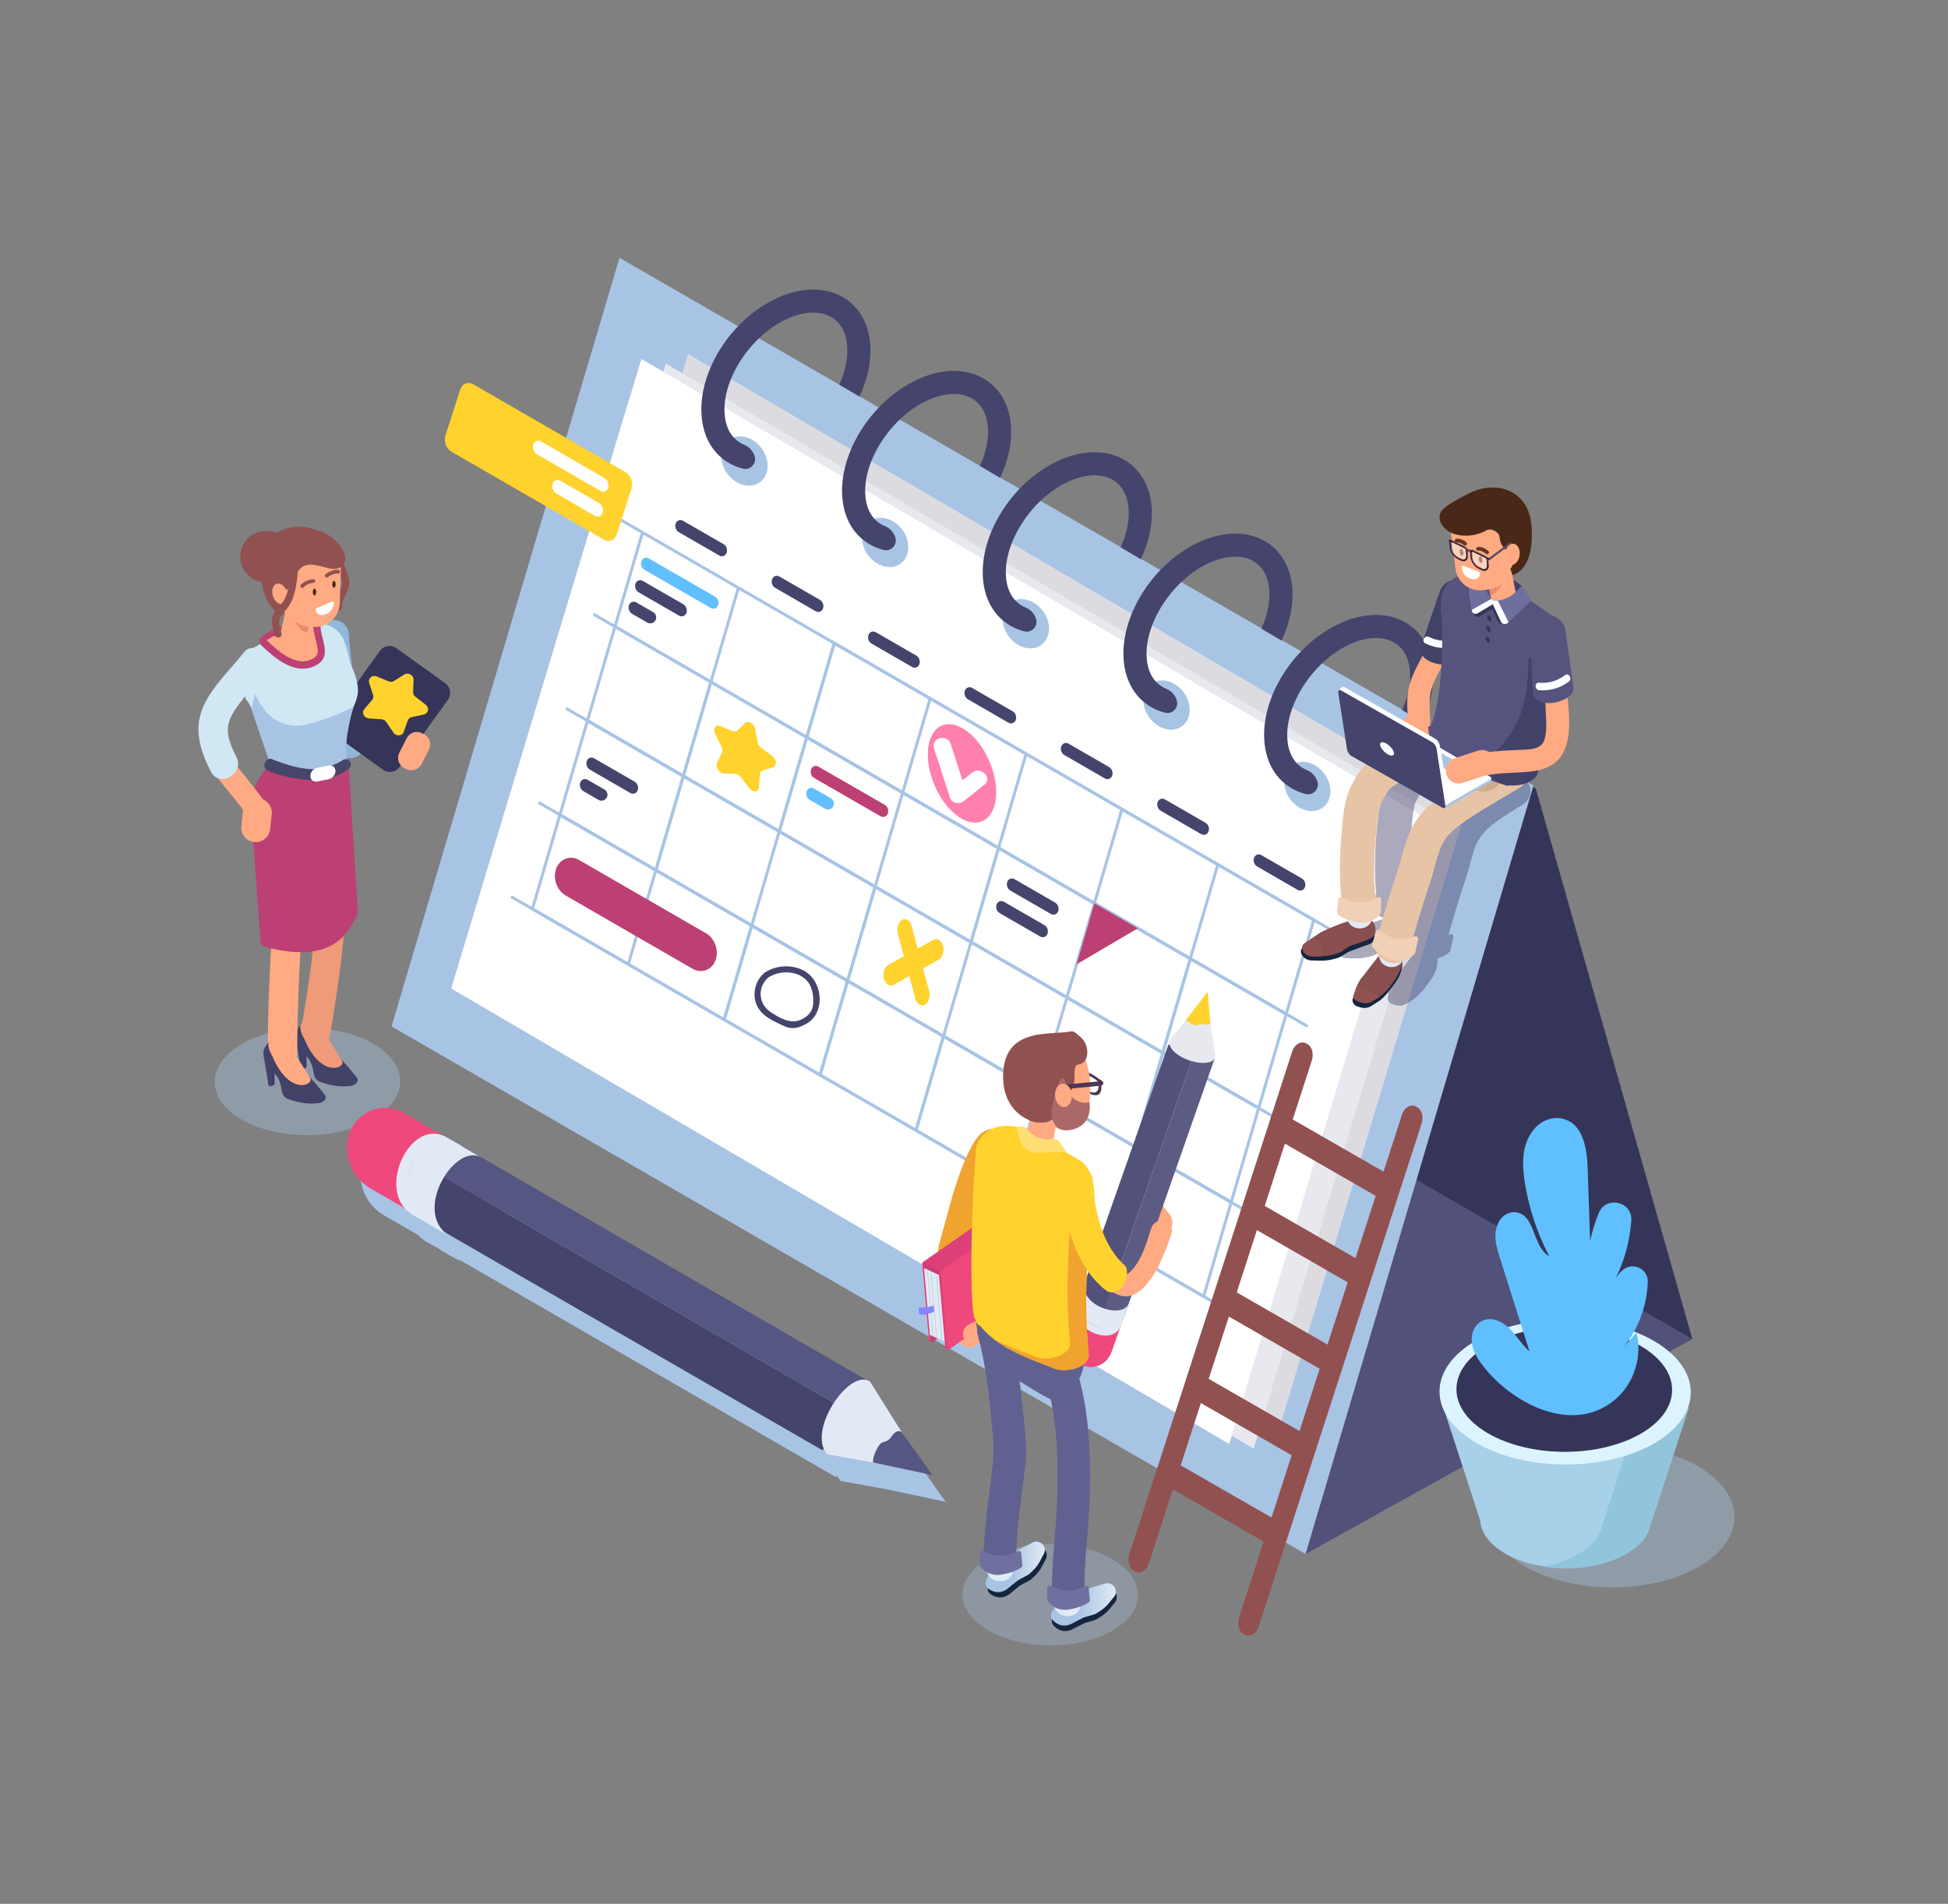<svg xmlns="http://www.w3.org/2000/svg" viewBox="0 0 1023 1000"><rect x="0" y="0" width="1023" height="1000" fill="#808080" stroke="none"/><style>.st0{opacity:.4;fill:#a8c4e5}.st1{fill:#91b8db}.st2{fill:#353559}.st3{fill:#bc4073}.st4{fill:#514677}.st5{fill:#423a66}.st6{fill:#424268}.st7{fill:#ef9a78}.st8{fill:#ffaa82}.st9{fill:#d0e7f4}.st10{fill:#a8c4e5}.st11{fill:#46466b}.st12{fill:#fff}.st13{fill:#915151}.st14{fill:#492817}.st15{fill:#ea8a6c}.st16{fill:#ffd22d}.st17{fill:#51517a}.st18{fill:#dcdce0}.st19{fill:#e8e8ef}.st20{fill:#45446c}.st21{fill:#ef487c}.st22{fill:#565682}.st23{fill:#e1eaf4}.st24{fill:none;stroke:#a8c4e5;stroke-width:1.561;stroke-miterlimit:10}.st25{fill:#60bfff}.st26{fill:#f1a32f}.st27{fill:#dd4078}.st28{fill:#ce3a77}.st29{fill:none;stroke:#baced8;stroke-width:.346;stroke-miterlimit:10}.st30{fill:#8585ff}.st31{fill:#5b5b84}.st32{opacity:.33;fill:#a8c4e5}.st33{fill:#15253d}.st34{fill:url(#SVGID_1_)}.st35{opacity:.46;fill:#fff}.st36{fill:#513554}.st37{fill:#fcfeff}.st38{fill:url(#SVGID_2_)}.st39{fill:#616191}.st40{fill:#7070a0}.st41{fill:#ffde73}.st42{fill:#aa6868}.st43{fill:#a7d1e8}.st44{fill:#91c5db}.st45{fill:#dcf4ff}.st46{opacity:.45;fill:#45446c}.st47{fill:#894e4e}.st48{fill:#915350}.st49{fill:#e8c4a6}.st50{fill:#f2d0b6}.st51{fill:#ceab8b}.st52{fill:#56547f}.st53{fill:#383554}.st54{fill:#6f6f9e}.st55{fill:#5f4b63}.st56{fill:#633820}.st57{fill:none}.st58{fill:#2b1c2d}.st59{fill:#ff80ae}</style><g id="image"><ellipse transform="matrix(1 -.005 .005 1 -3.078 .885)" class="st0" cx="161.7" cy="568.05" rx="48.71" ry="28.12"/><path class="st1" d="M167.64 333c1.56 20.2 4.52 39.93 9.14 59.66 2.27 9.71 17.22 5.6 14.95-4.12-4.31-18.4-7.13-36.69-8.58-55.53-.78-9.89-16.28-9.97-15.51-.01z"/><path class="st2" d="M201.17 404.31l-25.61-18.37a6.23 6.23 0 0 1-1.43-8.7l25.35-35.34a6.23 6.23 0 0 1 8.7-1.43l25.61 18.37a6.23 6.23 0 0 1 1.43 8.7l-25.35 35.34c-2.01 2.79-5.9 3.44-8.7 1.43z"/><path class="st3" d="M139.59 338c5.58-5.53 15.47-7.66 23.05-7.57 2.49.03 2.5-3.84 0-3.87-8.61-.1-19.48 2.46-25.79 8.71-1.78 1.74.96 4.48 2.74 2.73z"/><path class="st4" d="M159.38 561.45l.97-.51c.55-.29.77-.98.48-1.54-.29-.55-.98-.77-1.54-.48l-.97.51c-.55.29-.77.98-.48 1.54.3.55.99.77 1.54.48z"/><path class="st5" d="M160.98 559.89v-5.16a1.14 1.14 0 1 0-2.28 0v5.16a1.14 1.14 0 1 0 2.28 0z"/><path class="st6" d="M155.3 546.07c1.15 5.85 2.42 14.55 2.42 14.55l2.12.41-.34-6.08c.26-.91 1.81.08 2.47 1.04 3.9 5.68 1.41 9.25 5.23 11.87 0 0 8.89 4.03 17.82 2.38 0 0 4.21-1.56 2.39-4.13-3.57-5.05-16.73-19.1-19.3-22.4l-.7-.22-4.71-7.56c-1.78-.51-5.1 2.13-6.36 4.57-1.04 1.12-1.52 3.14-1.04 5.57z"/><path class="st7" d="M163.92 535.27l3.96 3.28s9.93 15.55 11.81 18.65c2.18 3.61-10.87 9.82-19.85-11.4-6.54-11.21 4.08-10.53 4.08-10.53z"/><path class="st7" d="M167.12 413.68c.38 26.52.13 53.1-2.27 79.53-1.42 15.65-3.74 30.05-6.41 45.79-1.65 9.76 13.28 13.95 14.95 4.12 2.75-16.22 5.34-32.44 6.86-48.83 2.49-26.78 2.76-53.74 2.37-80.62-.14-9.95-15.64-9.98-15.5.01z"/><path class="st8" d="M146.86 425.74c-2.41 42.15-6.19 84.33-6.24 126.58-.01 9.97 15.49 9.99 15.5 0 .05-42.24 3.82-84.43 6.24-126.58.57-9.97-14.93-9.94-15.5 0z"/><path class="st3" d="M131.75 430.53c1.57 21.78 15.5 23.98 29.56 15.86 14.06-8.12 21.88-26.59 21.88-42.83 0 0-7.82-24.08-21.88-15.96-14.06 8.12-31.38 17.64-29.56 42.93z"/><path class="st9" d="M179.67 340.54s9.31 14.63 8.25 23.46c-.68 5.62-4.73 11.93-5.32 13.73-4.84 14.72-2.17 19.17-2.69 23.24 0 0-3.23 14-37.78.77l-14.51-42.63 52.05-18.57z"/><path class="st9" d="M130.18 368.46c-1.27-.78-1.59-2.86-1.59-2.86-.88-7.6-5.06-11.05 3.21-24.06 1.33-2.09 19.42-11.46 33.01-13.92 6.59-1.19 13.1 2.48 15.76 8.62 1.55 3.59 3.06 10.7 3.06 10.7.65 13.96-5.54-4.37-6.52 3.34.03-.19.08-.38.11-.56 0 0-1.68 13.02-2.96 23.1-.79 6.29-1.35 10.84-1.4 11.47 0 .03-.01.07 0 .08l-23.58 18.59-12.41-22.4-6.69-12.1z"/><path class="st8" d="M163.97 327.41s11.79 12.17 1.57 20.8c-10.22 8.63-27.63-10.65-27.63-10.65 9.13-5.72 17.92-9.61 26.06-10.15z"/><path class="st3" d="M183.19 403.56l4.73 75.27c0 1.02-.29 2.02-.85 2.91-3.48 5.59-9.89 24.57-44.94 16.35-4.04-.95-5.57-1.36-5.39-4.88l-4.69-64.12 20.88-.27 30.26-25.26z"/><path class="st8" d="M161.25 331.58l4.67-21.3-14.41 4.04-3.86 16.59c-1.54 4.96 9.92 11.53 13.6.67z"/><path class="st4" d="M142.59 570.49l.97-.51c.55-.29.77-.98.48-1.54-.29-.55-.98-.77-1.54-.48l-.97.51c-.55.29-.77.98-.48 1.54.3.55.99.77 1.54.48z"/><path class="st5" d="M144.19 568.93v-5.16a1.14 1.14 0 1 0-2.28 0v5.16a1.14 1.14 0 1 0 2.28 0z"/><path class="st6" d="M138.51 555.11c1.15 5.85 2.42 14.55 2.42 14.55l2.12.41-.34-6.08c.26-.91 1.81.08 2.47 1.04 3.9 5.68 1.41 9.25 5.23 11.87 0 0 8.89 4.03 17.82 2.38 0 0 4.21-1.56 2.39-4.13-3.57-5.05-16.73-19.1-19.3-22.4l-.7-.22-4.71-7.56c-1.78-.51-5.1 2.13-6.36 4.57-1.04 1.12-1.52 3.15-1.04 5.57z"/><path class="st8" d="M147.13 544.31l3.96 3.28s9.93 15.55 11.81 18.65c2.18 3.61-10.87 9.82-19.85-11.4-6.54-11.21 4.08-10.53 4.08-10.53z"/><path class="st10" d="M133.9 364.49c1.15 2.63 2.8 5.32 4.77 8.03 5.08 6.95 13.84 10.07 22.21 8.07 12.29-2.94 24.75-9.18 24.75-9.18s-5.32 17.09-3.47 27.05c.86 4.62.24 3.76.24 3.76-.26 4.41-7.54 3.2-7.54 3.2-15.56 4.83-32.74-3.68-32.74-3.68l-10.08-29.5 1.86-7.75z"/><path class="st11" d="M184.2 401.03a2.74 2.74 0 0 1-1.01 2.67c-2.93 2.28-10.76 7.14-23.07 5.81-10.54-1.14-16.71-3.45-19.68-4.89a2.753 2.753 0 0 1-1.4-3.43l.3-.82c.54-1.47 2.19-2.2 3.64-1.59 5.57 2.34 18.84 7.16 28.15 4.37 4.29-1.29 7.06-2.65 8.83-3.88 1.63-1.14 3.88-.2 4.24 1.76z"/><path class="st12" d="M166.59 410.49l5.97-1.18c1.98-.39 3.61-2.34 3.61-4.32 0-1.98-1.62-3.29-3.61-2.9l-5.97 1.18c-1.98.39-3.61 2.34-3.61 4.32 0 1.99 1.62 3.29 3.61 2.9z"/><path class="st3" d="M164.42 329.09c.15 2.35.87 4.7 1.36 6.99.8 3.76 2.64 7.5-1.36 9.81-8.74 5.06-18.59-4.11-24.52-9.72-1.81-1.71-4.56 1.02-2.74 2.74 7.12 6.73 17.41 15.79 27.94 10.97 9.78-4.49 3.7-12.79 3.19-20.78-.15-2.49-4.03-2.5-3.87-.01z"/><path class="st13" d="M173.84 289.34c.93 5.33 4.3 9.66 5.54 14.85.82 3.46-.42 4.87-2.01 7.59-1.29 2.22-1.69 4.66-1.67 7.19.02 2.49 3.89 2.5 3.87 0-.04-5.73 4.77-8.43 3.82-14.44-.91-5.75-4.81-10.48-5.82-16.22-.42-2.45-4.15-1.41-3.73 1.03z"/><ellipse transform="rotate(-46.832 139.812 292.4)" class="st13" cx="139.8" cy="292.38" rx="13.6" ry="13.6"/><path class="st8" d="M160.5 329.17l4.6.15c7.09.24 13.08-5.37 13.32-12.46l.78-23.41c.24-7.09-5.37-13.08-12.46-13.32l-4.6-.15c-7.09-.24-13.08 5.37-13.32 12.46l-.78 23.41c-.24 7.09 5.37 13.08 12.46 13.32z"/><path class="st13" d="M157.15 299.28c5.35-6.6 15.24 1.27 20.58-.79 5.79-2.24 3.83-8.19-.11-13-2.11-2.58-4.79-4.76-10.15-6.78-14.99-5.67-30.04.68-30.6 17.63 0 0-1.37 23.23 12.16 26.66l.88-3.4s-4.88-6.93 3.41-11.94c1.94-1.17.36-1.97.18-4.79-.16-2.85 1.85-1.37 3.65-3.59z"/><path class="st8" d="M145.44 316.35c2.07 1.72 4.43 1.12 5.28-1.32.85-2.45-.14-5.83-2.2-7.54-2.07-1.72-4.43-1.12-5.28 1.32-.85 2.44.13 5.82 2.2 7.54z"/><path class="st12" d="M174.26 315.99l-7.97 3.41c-.33.14-.53.48-.48.84.18 1.27 1.08 3.94 5.43 2.39 3.05-1.09 3.9-4.05 4.14-5.8.08-.62-.55-1.08-1.12-.84z"/><path class="st14" d="M164.27 310.98c0 .99.4 1.8.89 1.8s.89-.81.89-1.8-.4-1.8-.89-1.8-.89.81-.89 1.8zm10.22-4.07c0 .99.4 1.8.89 1.8s.89-.81.89-1.8-.4-1.8-.89-1.8-.89.81-.89 1.8z"/><path class="st13" d="M164.62 306.16c-1.75.04-4.02 1.08-5.23 2.35-.86.9-2.23-.47-1.37-1.37 1.56-1.63 4.34-2.87 6.6-2.92 1.25-.02 1.25 1.92 0 1.94zm13.01-4.93c-1.74-.1-4.11.72-5.41 1.89-.93.83-2.3-.53-1.37-1.37 1.68-1.51 4.52-2.58 6.78-2.46 1.23.07 1.24 2.01 0 1.94zm-24.96-4.92c-.1 6.07-.49 13.71-3.63 19.11-1.57 2.71-4.34 4.6-5.63 7.5-1.62 3.63.15 6.38.57 10.08.28 2.45 4.16 2.48 3.87 0-.2-1.8-1.11-3.64-1.22-5.38-.25-3.79 2.05-5.39 4.08-7.94 1.41-1.77 2.43-3.61 3.18-5.77 1.93-5.54 2.55-11.77 2.65-17.61.05-2.49-3.83-2.49-3.87.01z"/><path class="st8" d="M124.63 347.25c-5.36 8.98-12.18 18.01-15.93 27.82-3.8 9.91-2.51 21.77 3.52 30.54 5.85 8.49 13.12 15.87 18.9 24.46 4.16 6.17 14.23.36 10.04-5.87-5.17-7.68-11.06-14.67-16.86-21.86-6.47-8.02-8.15-17.78-2.93-26.97 4.26-7.51 8.87-14.84 13.29-22.25 3.85-6.44-6.2-12.29-10.03-5.87z"/><path class="st9" d="M128.18 342.52c-7.26 9.35-16.92 18.09-21.64 29.11-4.94 11.53-1.3 23.02 4.18 33.65 4.57 8.87 17.95 1.04 13.38-7.82-3.54-6.86-6.45-14.07-2.59-21.34 4.43-8.35 11.87-15.23 17.63-22.64 2.59-3.33 3.19-7.7 0-10.96-2.65-2.7-8.4-3.3-10.96 0z"/><path class="st8" d="M133.55 442.29c4.16.43 7.92-2.63 8.35-6.8l.8-7.82c.43-4.16-2.63-7.92-6.8-8.35-4.16-.43-7.92 2.63-8.35 6.8l-.8 7.82c-.42 4.17 2.64 7.93 6.8 8.35z"/><path class="st15" d="M162.28 329.19c-1.79-.03-6.02-1.47-7.68-2.77 0 0 2.7 4.69 6.58 6.03l1.1-3.26z"/><path class="st16" d="M217.16 357.06l-.21 6.41c-.03.97.43 1.92 1.24 2.54l5.36 4.14c2.04 1.57 1.47 4.61-.96 5.14l-6.4 1.39c-.96.21-1.73.87-2.05 1.77l-2.1 5.97c-.8 2.26-4 2.49-5.42.39l-3.74-5.55c-.56-.84-1.5-1.38-2.5-1.45l-6.66-.46c-2.53-.17-3.94-3.07-2.39-4.9l4.09-4.82c.62-.73.8-1.72.5-2.66l-2.02-6.25c-.77-2.37 1.57-4.39 3.94-3.41l6.27 2.57c.94.39 2 .31 2.81-.2l5.42-3.41c2.05-1.29 4.9.36 4.82 2.79z"/><path class="st8" d="M213.45 403.97l-1.15-.58c-2.9-1.46-4.08-5.04-2.62-7.94l3.9-7.74c1.46-2.9 5.04-4.08 7.94-2.62l1.15.58c2.9 1.46 4.08 5.04 2.62 7.94l-3.9 7.74c-1.46 2.91-5.04 4.09-7.94 2.62z"/><path class="st17" d="M685.62 816.26l203.11-112.93L723.88 472.6z"/><path class="st2" d="M888.73 703.33l-480-277.13L326.51 137l480.01 277.14z"/><path class="st10" d="M685.62 816.26l-480-277.13 119.72-403.71 480 277.13z"/><path class="st18" d="M769.95 425.22L361.37 185.97l-6.33 20.97-.04-.02-93.5 309.71 408.58 239.25 6.33-20.97.04.02z"/><path class="st19" d="M758.22 430.22L349.64 190.97l-6.33 20.97-.04-.03-93.5 309.72 408.58 239.24 6.33-20.97.04.03z"/><path class="st12" d="M745.41 427.8L336.83 188.55l-6.33 20.97-.04-.03-93.5 309.72 408.58 239.24 6.33-20.96.05.02z"/><ellipse transform="rotate(-36.332 390.93 242.146)" class="st10" cx="390.95" cy="242.17" rx="11.2" ry="13.78"/><path class="st20" d="M388.45 232.41c-4.96-3.11-7.72-8.7-7.98-16.17-.65-18.32 14.62-40.74 33.35-48.97 4.64-2.04 9.15-3.06 13.22-3.06 3.77 0 7.16.87 9.95 2.62 4.96 3.11 7.72 8.7 7.98 16.17.22 6.12-1.35 12.69-4.22 19.04l10.59 6.25c3.94-8.37 6.06-17.24 5.76-25.72-.41-11.5-5.26-20.74-13.66-26.01-9.27-5.82-21.84-5.96-34.51-.39-23.6 10.37-41.43 36.95-40.59 60.52.41 11.5 5.26 20.74 13.66 26.01 2.5 1.57 5.25 2.73 8.18 3.47 3.92 1 7.38-2.8 6.11-6.64-.87-2.61-2.77-4.81-5.33-5.84-.89-.36-1.72-.79-2.51-1.28z"/><ellipse transform="rotate(-36.332 464.836 284.874)" class="st10" cx="464.83" cy="284.89" rx="11.2" ry="13.78"/><path class="st20" d="M462.34 275.13c-4.96-3.11-7.72-8.7-7.98-16.17-.65-18.32 14.62-40.74 33.35-48.97 4.64-2.04 9.15-3.06 13.22-3.06 3.77 0 7.16.87 9.95 2.62 4.96 3.11 7.72 8.7 7.98 16.17.22 6.12-1.35 12.69-4.22 19.04l10.59 6.25c3.94-8.37 6.06-17.24 5.76-25.72-.41-11.5-5.26-20.74-13.66-26.01-9.27-5.82-21.84-5.96-34.51-.39-23.6 10.37-41.43 36.95-40.59 60.52.41 11.5 5.26 20.74 13.66 26.01 2.5 1.57 5.25 2.73 8.18 3.47 3.92 1 7.38-2.8 6.11-6.64-.87-2.61-2.77-4.81-5.33-5.84-.89-.36-1.73-.78-2.51-1.28z"/><ellipse transform="rotate(-36.332 538.725 327.599)" class="st10" cx="538.72" cy="327.62" rx="11.2" ry="13.78"/><path class="st20" d="M536.22 317.86c-4.96-3.11-7.72-8.7-7.98-16.17-.65-18.32 14.62-40.74 33.35-48.97 4.64-2.04 9.15-3.06 13.22-3.06 3.77 0 7.16.87 9.95 2.62 4.96 3.11 7.72 8.7 7.98 16.17.22 6.12-1.35 12.69-4.22 19.04l10.59 6.25c3.94-8.37 6.06-17.24 5.76-25.72-.41-11.5-5.26-20.74-13.66-26.01-9.27-5.82-21.84-5.96-34.51-.39-23.6 10.37-41.43 36.95-40.59 60.52.41 11.5 5.26 20.74 13.66 26.01 2.5 1.57 5.25 2.73 8.18 3.47 3.92 1 7.38-2.8 6.11-6.64-.87-2.61-2.77-4.81-5.33-5.84-.88-.36-1.72-.78-2.51-1.28z"/><ellipse transform="rotate(-36.332 612.587 370.316)" class="st10" cx="612.61" cy="370.35" rx="11.2" ry="13.78"/><path class="st20" d="M610.11 360.59c-4.96-3.11-7.72-8.7-7.98-16.17-.65-18.32 14.62-40.74 33.35-48.97 4.64-2.04 9.15-3.06 13.22-3.06 3.77 0 7.16.87 9.95 2.62 4.96 3.11 7.72 8.7 7.98 16.17.22 6.12-1.35 12.69-4.22 19.04l10.59 6.25c3.94-8.37 6.06-17.24 5.76-25.72-.41-11.5-5.26-20.74-13.66-26.01-9.27-5.82-21.84-5.96-34.51-.39-23.6 10.37-41.43 36.95-40.59 60.52.41 11.5 5.26 20.74 13.66 26.01 2.5 1.57 5.25 2.73 8.18 3.47 3.92 1 7.38-2.8 6.11-6.64-.87-2.61-2.77-4.81-5.33-5.84-.89-.36-1.72-.79-2.51-1.28z"/><ellipse transform="rotate(-36.332 686.496 413.045)" class="st10" cx="686.49" cy="413.08" rx="11.2" ry="13.78"/><path class="st20" d="M683.99 403.31c-4.96-3.11-7.72-8.7-7.98-16.17-.65-18.32 14.62-40.74 33.35-48.97 4.64-2.04 9.15-3.06 13.22-3.06 3.77 0 7.16.87 9.95 2.62 4.96 3.11 7.72 8.7 7.98 16.17.22 6.12-1.35 12.69-4.22 19.04l10.59 6.25c3.94-8.37 6.06-17.24 5.76-25.72-.41-11.5-5.26-20.74-13.66-26.01-9.27-5.82-21.84-5.96-34.51-.39-23.6 10.37-41.43 36.95-40.59 60.52.41 11.5 5.26 20.74 13.66 26.01 2.5 1.57 5.25 2.73 8.18 3.47 3.92 1 7.38-2.8 6.11-6.64-.87-2.61-2.77-4.81-5.33-5.84-.88-.36-1.72-.78-2.51-1.28z"/><path class="st10" d="M201.49 638.25c.13.07.25.14.38.21v.01l17.67 10.2c1.08 1.23 2.35 2.34 3.88 3.26.13.08.25.14.38.21v.01l6.9 3.88c.76.58 1.55 1.13 2.4 1.62.13.07.25.14.38.21v.01l9.82 5.52v-.01c-.13-.07-.26-.13-.38-.21-.93-.59-1.73-1.25-2.48-1.94l198.55 114.63.63-.9c.46 1.06 1.06 2.05 1.85 2.92l24.12 4.39 31.04 6.56-15.98-22.42-16.77-26.68c-.56-.38-1.16-.62-1.79-.79L249.68 616.12c.01 0 .01 0 .02.01l-7.3-4.22v.01c-.12-.08-.25-.15-.37-.23-.76-.46-1.52-.81-2.27-1.12l-19.8-11.43v.01c-.12-.08-.25-.15-.37-.23-10.62-6.13-23.28-2.3-28.28 8.56-5 10.87-.44 24.64 10.18 30.77z"/><path class="st21" d="M212.58 584.87c.13.07.25.15.37.23v-.01l38.09 21.99c10.62 6.13 15.18 19.91 10.19 30.77s-17.65 14.69-28.28 8.56l-38.09-21.99v-.01c-.13-.07-.26-.13-.38-.21-10.62-6.13-15.18-19.91-10.19-30.77 5.01-10.86 17.67-14.7 28.29-8.56z"/><path class="st20" d="M214.02 635.96L431.98 761.8l14.13-20.22-231.17-133.93z"/><path class="st22" d="M446.11 741.58c2.94-10.47 9.84-2.43 9.26-16.54L238.52 599.65c-16.32-4.25-22.57-.19-24.5 7.45l232.09 134.48z"/><path class="st23" d="M235.03 597.63c.13.08.25.15.37.23v-.01l7.3 4.22c-10.14-4.48-21.6-.28-26.4 10.1-5.14 11.11-.7 25.09 9.93 31.23.13.07.25.14.38.21v.01l-9.82-5.52v-.01c-.13-.07-.26-.13-.38-.21-19.5-11.74-1.06-52.09 18.62-40.25z"/><path class="st23" d="M216.16 612.37c5.14-11.11 13.85-17.63 24.47-11.5.13.07 4.31 2.63 4.44 2.71v-.01l7.3 4.22c-13.92-7.28-35.91 28.94-16.48 41.33.12.08.25.14.38.21v.01l-9.82-5.52v-.01c-.13-.07-.26-.13-.38-.21-10.6-6.14-15.05-20.12-9.91-31.23zm240.71 113.3l29.96 47.68-52.37-9.53c-10.99-12.02 11.58-45.46 22.41-38.15z"/><path class="st22" d="M489.61 774.76l-15.98-22.42s-2.28-2.4-5.44 2.18c-3.17 4.57-4.64.77-7.55 6.31-2.9 5.54-2.07 7.37-2.07 7.37l31.04 6.56z"/><path class="st24" d="M326.14 273.17l375.04 216.52M311.69 322.61l375.04 216.52M297.24 372.04l375.03 216.53M282.79 421.48l375.03 216.53M268.33 470.92l375.04 216.53M373.32 358.19l-50.36-29.08 14.45-49.44 50.36 29.08zm50.35 29.07l-50.35-29.07 14.45-49.44 50.35 29.07z"/><path class="st24" d="M474.03 416.33l-50.36-29.07 14.45-49.44 50.36 29.07zm50.36 29.08l-50.36-29.08 14.45-49.44 50.36 29.08zm50.35 29.07l-50.35-29.07 14.45-49.44 50.35 29.07zm50.36 29.07l-50.36-29.07 14.45-49.44 50.36 29.07zm50.35 29.08l-50.35-29.08 14.45-49.44 50.36 29.08zm-316.59-125l-50.35-29.08 14.45-49.44 50.36 29.08z"/><path class="st24" d="M409.22 436.7l-50.36-29.07 14.46-49.44 50.35 29.07z"/><path class="st24" d="M459.58 465.77l-50.36-29.07 14.45-49.44 50.36 29.07zm50.35 29.08l-50.35-29.08 14.45-49.44 50.36 29.08z"/><path class="st24" d="M560.29 523.92l-50.36-29.07 14.46-49.44 50.35 29.07zm50.36 29.07l-50.36-29.07 14.45-49.44 50.36 29.07z"/><path class="st24" d="M661 582.06l-50.35-29.07 14.45-49.44 50.35 29.08zm-316.59-125l-50.35-29.07 14.45-49.44 50.35 29.08z"/><path class="st24" d="M394.77 486.14l-50.36-29.08 14.45-49.43 50.36 29.07zm50.36 29.07l-50.36-29.07 14.45-49.44 50.36 29.07z"/><path class="st24" d="M495.48 544.28l-50.35-29.07 14.45-49.44 50.35 29.08zm50.36 29.08l-50.36-29.08 14.45-49.43 50.36 29.07zm50.35 29.07l-50.35-29.07 14.45-49.44 50.36 29.07z"/><path class="st24" d="M646.55 631.5l-50.36-29.07 14.46-49.44L661 582.06zm-316.59-125l-50.36-29.07 14.46-49.44 50.35 29.07zm50.36 29.08l-50.36-29.08 14.45-49.44 50.36 29.08z"/><path class="st24" d="M430.67 564.65l-50.35-29.07 14.45-49.44 50.36 29.07z"/><path class="st24" d="M481.03 593.72l-50.36-29.07 14.46-49.44 50.35 29.07z"/><path class="st24" d="M531.39 622.8l-50.36-29.08 14.45-49.44 50.36 29.08zm50.35 29.07l-50.35-29.07 14.45-49.44 50.35 29.07zm50.36 29.07l-50.36-29.07 14.45-49.44 50.36 29.07z"/><path class="st20" d="M377.72 291.78l-21.27-12.28c-1.5-.86-2.21-2.91-1.59-4.55.62-1.64 2.35-2.27 3.85-1.4l21.27 12.28c1.5.86 2.21 2.91 1.59 4.55-.62 1.64-2.35 2.27-3.85 1.4zm-21.11 31.59l-21.27-12.28c-1.5-.86-2.21-2.91-1.59-4.55.62-1.64 2.35-2.27 3.85-1.4l21.27 12.28c1.5.86 2.21 2.91 1.59 4.55-.62 1.63-2.35 2.26-3.85 1.4z"/><path class="st25" d="M375.54 313.41l-21.27-12.28c-.06-.03-.12-.05-.18-.08l-13.4-7.74c-1.5-.86-3.23-.23-3.85 1.4-.62 1.64.09 3.68 1.59 4.55l21.27 12.28c.06.03.12.05.18.08l13.4 7.74c1.5.86 3.23.23 3.85-1.4.62-1.64-.09-3.68-1.59-4.55z"/><path class="st3" d="M464.66 422.77l-21.27-12.28c-.06-.03-.12-.05-.18-.08l-13.4-7.73c-1.5-.86-3.23-.23-3.85 1.4-.62 1.64.09 3.68 1.59 4.55l21.27 12.28c.06.03.12.05.18.08l13.4 7.74c1.5.86 3.23.23 3.85-1.4.62-1.65-.09-3.7-1.59-4.56z"/><path class="st20" d="M428.34 321.05l-21.27-12.28c-1.5-.86-2.21-2.91-1.59-4.55.62-1.64 2.35-2.27 3.85-1.4l21.27 12.28c1.5.86 2.21 2.91 1.59 4.55-.62 1.63-2.35 2.27-3.85 1.4zm50.62 29.27l-21.27-12.28c-1.5-.86-2.21-2.91-1.59-4.55.62-1.64 2.35-2.27 3.85-1.4l21.27 12.28c1.5.86 2.21 2.91 1.59 4.55-.62 1.63-2.35 2.26-3.85 1.4zm50.62 29.27l-21.27-12.28c-1.5-.86-2.21-2.91-1.59-4.55.62-1.64 2.35-2.27 3.85-1.4l21.27 12.28c1.5.86 2.21 2.91 1.59 4.55-.62 1.63-2.35 2.26-3.85 1.4zm50.62 29.27l-21.27-12.28c-1.5-.86-2.21-2.91-1.59-4.55.62-1.64 2.35-2.27 3.85-1.4l21.27 12.28c1.5.86 2.21 2.91 1.59 4.55-.62 1.63-2.35 2.26-3.85 1.4zm50.62 29.27l-21.27-12.28c-1.5-.86-2.21-2.91-1.59-4.55.62-1.64 2.35-2.27 3.85-1.4l21.27 12.28c1.5.86 2.21 2.91 1.59 4.55-.62 1.63-2.35 2.26-3.85 1.4zm50.62 29.26l-21.27-12.28c-1.5-.86-2.21-2.91-1.59-4.55.62-1.64 2.35-2.27 3.85-1.4l21.27 12.28c1.5.86 2.21 2.91 1.59 4.55-.62 1.64-2.35 2.27-3.85 1.4z"/><path class="st3" d="M363.69 508.85L297.1 470.4c-4.69-2.71-6.93-9.11-4.98-14.24 1.94-5.12 7.37-7.1 12.06-4.4l66.59 38.45c4.69 2.71 6.93 9.11 4.98 14.24-1.95 5.12-7.37 7.1-12.06 4.4zm211.05-34.37l-9.36 32.02 32.14-18.87z"/><path class="st16" d="M396.5 382.71l1.4 7.19c.21 1.08.87 2.13 1.77 2.81l5.96 4.47c2.26 1.7 2.5 5.11.39 5.79l-5.54 1.77c-.84.27-1.37 1.03-1.44 2.05l-.45 6.76c-.17 2.56-3.06 2.93-4.89.61l-4.82-6.1c-.73-.92-1.72-1.49-2.66-1.54l-6.24-.29c-2.37-.11-4.39-3.31-3.41-5.41l2.56-5.54c.39-.83.31-1.96-.2-3l-3.41-6.94c-1.29-2.63.35-4.97 2.78-3.96l6.4 2.67c.96.4 1.91.28 2.54-.32l4.14-4c1.56-1.5 4.59.25 5.12 2.98zm67.72 131.4c-.77-2.87.23-6.13 2.22-7.24l23.76-13.26c2-1.11 4.26.32 5.03 3.19.77 2.87-.23 6.13-2.22 7.24l-23.76 13.26c-2 1.11-4.26-.33-5.03-3.19z"/><path class="st16" d="M485.73 527.75c-2 1.11-4.26-.32-5.03-3.19l-9.21-34.16c-.77-2.87.23-6.13 2.22-7.24 2-1.11 4.26.32 5.03 3.19l9.21 34.16c.78 2.87-.22 6.12-2.22 7.24z"/><path class="st8" d="M513.97 596.66c-10.93 16.13-15.57 37.36-19.81 56.12-.37 1.63-.88 3.31-1.08 4.98-.34 2.8.66 4.57 1.58 7.15a164.42 164.42 0 0 1 8.56 37.6c.74 6.97 11.75 7.04 11 0-1.37-12.93-3.97-25.71-8.1-38.05-.16-.49-1.75-6.53-2.42-6.63 1.36.22-.63 4.49.26 1.56.33-1.08.49-2.25.73-3.35 4.04-17.97 8.3-38.36 18.77-53.82 3.99-5.89-5.54-11.4-9.49-5.56z"/><path class="st26" d="M510.86 600.98c-7.28 12.68-12.56 34.13-17.35 51.49-1.82 4.79-.67 9.13 2.36 8.93l10.13 1.4c2.5-.16 7.25-5.56 8.42-9.57l12.85-44.15c2.09-7.19.55-13.36-3.57-14.29l-.94-.14c-.71-2.63-6.41-2.66-11.9 6.33z"/><path class="st27" d="M484.32 663.66l3.53 40.13c.04.49.61.76 1.01.47l45.22-31.7a.64.64 0 0 0 .27-.58l-3.53-40.13c-.04-.49-.61-.76-1.01-.47l-45.22 31.7a.63.63 0 0 0-.27.58z"/><path transform="rotate(-65.026 489.018 703.858)" class="st27" d="M488.29 703.14h1.43v1.43h-1.43z"/><path transform="rotate(-65.026 530.82 632.196)" class="st27" d="M530.1 631.47h1.43v1.43h-1.43z"/><path class="st28" d="M485.39 664.16l3.53 40.13c.04.49.61.76 1.01.47l45.22-31.7a.64.64 0 0 0 .27-.58l-3.53-40.13c-.04-.49-.61-.76-1.01-.47l-45.22 31.7a.63.63 0 0 0-.27.58z"/><path class="st23" d="M485.27 666.03l3.05 35.13 9.68 4.51-3.06-35.14z"/><path class="st27" d="M492.88 667.65l3.53 40.13c.04.49.61.76 1.01.47l45.22-31.7a.64.64 0 0 0 .27-.58l-3.53-40.13c-.04-.49-.61-.76-1.01-.47l-45.22 31.7a.63.63 0 0 0-.27.58z"/><path transform="rotate(-65.034 497.634 707.847)" class="st27" d="M496.95 707.17h1.43v1.43h-1.43z"/><path transform="rotate(-65.026 539.284 636.133)" class="st27" d="M538.54 635.64h1.43v.95h-1.43z"/><path class="st21" d="M493.95 668.15l3.53 40.13c.04.49.61.76 1.01.47l45.22-31.7a.64.64 0 0 0 .27-.58l-3.53-40.13c-.04-.49-.61-.76-1.01-.47l-45.22 31.7c-.18.13-.29.35-.27.58z"/><path class="st27" d="M484.5 663.07l45.9-31.77 8.57 3.99-44.79 32.29z"/><path class="st29" d="M491.84 702.69L489 668.76m5.66 35.25l-2.84-33.94m-1.87 31.75l-2.84-33.94"/><path class="st30" d="M490.6 688.93s-4.82 2.48-7.99 1.29l-.19-3.48s6.19.08 7.9-1.11l.28 3.3z"/><path class="st8" d="M599.67 641.75l3.69 4.68c2.35 2.98 6.71 3.5 9.69 1.16 2.98-2.35 3.5-6.71 1.16-9.69l-3.69-4.68c-2.35-2.98-6.71-3.5-9.69-1.16-2.99 2.35-3.51 6.71-1.16 9.69z"/><path class="st21" d="M583.78 710.01c.03-.08.05-.16.08-.24h.01l8.49-24.17c2.37-6.74-.84-14.56-7.17-17.46-6.33-2.9-13.38.2-15.74 6.94l-8.49 24.17h.01l-.09.24c-2.37 6.74.84 14.56 7.17 17.46 6.31 2.91 13.36-.2 15.73-6.94z"/><path class="st17" d="M565.03 686.88l48.57-138.31 13.92 3.58-51.34 146.9z"/><path class="st31" d="M627.52 552.15c5.27 3.51 5.27-2.66 10.37 3.8l-48.26 137.69c-5.6 8.07-9.9 8.65-13.65 6l51.54-147.49z"/><path class="st23" d="M588.85 695.85c.03-.08.05-.16.08-.24h.01l1.63-4.63c-2.78 5.83-9.44 8.32-15.5 5.55-6.49-2.96-9.83-10.83-7.46-17.57l.09-.24h-.01l-2.25 6.16h.01l-.09.24c-4.17 12.6 19.29 23.43 23.49 10.73z"/><path class="st23" d="M574.93 696.49c6.49 2.96 12.81 2.53 15.18-4.21.03-.08.91-2.8.93-2.88h.01l1.63-4.63c-3.39 8.5-26.85.84-22.96-12.01.02-.08.06-.16.09-.24h-.01l-2.25 6.16h.01l-.09.24c-2.37 6.75.97 14.61 7.46 17.57z"/><path class="st19" d="M638.31 555.1l-4.85-32.44-19.53 24.08c-.29 9.48 22.37 15.69 24.38 8.36z"/><path class="st16" d="M634.15 520.97l1.44 15.97s-.1 1.92-3.23 1.1c-3.13-.82-2.35 1.42-5.73.07-3.39-1.35-3.71-2.47-3.71-2.47l11.23-14.67z"/><ellipse transform="matrix(.005 -1 1 .005 -289.203 1385.167)" class="st32" cx="551.75" cy="837.97" rx="26.61" ry="46.1"/><path class="st8" d="M517.39 704.21l-3.7 1.67c-2.84 1.29-6.22.01-7.51-2.83s-.01-6.22 2.83-7.51l3.7-1.67c2.84-1.29 6.22-.01 7.51 2.83 1.29 2.85.01 6.23-2.83 7.51z"/><path class="st33" d="M541.3 829.74c-.34.29-5.33 2.8-5.64 3.07-.48.42-1.92 1.57-2.78 2.2-1.82 1.32-5.68 6.32-11.97 2.8-9.2-5.15 12.76-19.82 12.76-19.82l9.72-5.07c1.18-.62 2.61-.62 3.84 0 2.28 1.14 3.19 3.96 1.95 6.09-2.13 3.67-2.25 5.81-7.88 10.73z"/><linearGradient id="SVGID_1_" gradientUnits="userSpaceOnUse" x1="568.104" y1="822.996" x2="599.179" y2="822.996" gradientTransform="matrix(-1 0 0 1 1116.792 0)"><stop offset="0" stop-color="#e1eaf4"/><stop offset=".557" stop-color="#abc6e6"/><stop offset=".649" stop-color="#a8c4e5"/></linearGradient><path class="st34" d="M540.26 826.98c-.34.29-5.33 2.8-5.64 3.07-.48.42-1.92 1.57-2.78 2.2-1.82 1.32-5.68 6.32-11.97 2.8-9.2-5.15 12.76-19.82 12.76-19.82l9.72-5.07c1.18-.62 2.61-.62 3.84 0 2.28 1.14 3.19 3.96 1.95 6.09-2.13 3.68-2.25 5.82-7.88 10.73z"/><path class="st35" d="M560.24 561.04l.08 2.08s.27 6.27-5.9 3.03c-6.17-3.24-5.98-11.06-5.98-11.06s4.7-.55 11.8 5.95z"/><path class="st36" d="M554.39 566.33c8.04 4.18 7.76-3.13 7.76-3.13l.07.03-.24-2.49c-8.97-7.71-14.68-7.34-14.68-7.34s-.96 8.75 7.09 12.93zm-5.63-10.95s4.58-.24 11.45 5.74l.06 1.8s.21 5.43-5.77 2.32c-5.99-3.11-5.74-9.86-5.74-9.86z"/><path class="st36" d="M565.15 564.6l-4.78-2.18-.26-2.71 4.79 2.18zm-17.47-9.12l-.85-.39c-.46-.21-.88-.86-.94-1.44-.06-.58.27-.89.74-.68l.85.39c.46.21.88.86.94 1.44.05.59-.28.89-.74.68zm30.93 14.11l-.85-.39c-.46-.21-.88-.86-.94-1.44-.06-.58.27-.89.74-.68l.85.39c.46.21.88.85.94 1.44.05.59-.28.89-.74.68z"/><path class="st35" d="M565.29 563.5l.32 2.13s.93 6.39 6.84 8.67c5.91 2.28 4.18-6.18 4.18-6.18s-5.08-4.93-11.34-4.62z"/><path class="st36" d="M577.93 567.38s-6.3-5.85-14.55-6l.24 2.49.06.03s1.15 7.71 9.1 10.82c7.94 3.11 5.15-7.34 5.15-7.34zm-5.49 6.05c-5.91-2.32-6.77-8.04-6.77-8.04l-.3-1.91c6.3.03 11.35 4.66 11.35 4.66s1.63 7.6-4.28 5.29z"/><path class="st37" d="M566.78 566.76c-.2-.24-.26-.54-.14-.68l1.43-1.57c.12-.14.38-.05.58.19.2.24.26.54.14.68l-1.43 1.57c-.13.13-.39.05-.58-.19zm-17.11-8.14c-.2-.24-.26-.54-.14-.68l1.43-1.57c.12-.14.38-.05.58.19.2.24.26.54.14.68l-1.43 1.57c-.12.13-.38.05-.58-.19z"/><path class="st33" d="M575.57 850.7c-.39.22-5.78 1.68-6.15 1.88-.56.31-2.19 1.16-3.17 1.6-2.05.92-6.83 5.05-12.29.34-7.98-6.89 16.47-16.86 16.47-16.86l10.53-3.02c1.28-.37 2.68-.08 3.77.77 2 1.57 2.33 4.51.69 6.36-2.8 3.18-3.35 5.25-9.85 8.93z"/><linearGradient id="SVGID_2_" gradientUnits="userSpaceOnUse" x1="530.782" y1="842.711" x2="564.889" y2="842.711" gradientTransform="matrix(-1 0 0 1 1116.792 0)"><stop offset="0" stop-color="#e1eaf4"/><stop offset=".557" stop-color="#abc6e6"/><stop offset=".649" stop-color="#a8c4e5"/></linearGradient><path class="st38" d="M575.1 847.8c-.39.22-5.78 1.68-6.15 1.88-.56.31-2.19 1.16-3.17 1.6-2.05.92-6.83 5.05-12.29.34-7.98-6.89 16.47-16.86 16.47-16.86l10.53-3.02c1.28-.37 2.68-.08 3.77.77 2 1.57 2.33 4.51.69 6.36-2.8 3.17-3.34 5.24-9.85 8.93z"/><path class="st39" d="M547.86 720.59c7.31 21.48 7.99 44.56 7.3 67.04-.51 16.73-3.15 33.61-2.74 50.34.27 10.98 17.37 11.03 17.1 0-.43-17.22 2.31-34.58 2.78-51.8.64-23.41-.35-47.79-7.96-70.13-3.52-10.36-20.04-5.91-16.48 4.55zm-34.39-19.27c3.79 13.78 5.53 28 6.92 42.19.83 8.53 1.9 16.74 1.01 25.25-1.79 17.11-4.99 34.53-4.87 51.77.07 11 17.17 11.02 17.1 0-.11-17.5 3.16-35.18 4.96-52.55.9-8.76-.38-17.4-1.26-26.16-1.51-15.12-3.32-30.37-7.36-45.06-2.93-10.58-19.43-6.08-16.5 4.56z"/><path class="st23" d="M567.51 836.81c-3.63 3.17-11.14 2.73-13.96-1.28a146.1 146.1 0 0 0 0 6.62c.22 8.99 14.2 9.02 13.99 0-.05-1.78-.06-3.56-.03-5.34z"/><path class="st39" d="M527.48 723.93c1.58 1.77-5.21-6.84-3.17-5.61 4.23 2.56 27.97 18.68 32.91 18.76 5.97.1 2.49-5.67 6.93-9.65 4.21-3.78 5.21-9.92 5.62-15.57.11-1.56.19-3.19-.43-4.63-.67-1.55-2.07-2.65-3.41-3.67-10.54-7.98-31.29-27.74-46.02-21.42-17.04 7.3.01 33.32 7.57 41.79z"/><path class="st16" d="M515.11 597.59c-3.12 4.03-2.75 6.51-2.6 12.01.15 5.37 3.79 10.02 8.96 11.47l52.86 14.82s3.04-20.34-7.39-26.46c-5.62-3.3-14.33-8.57-21.17-12.74-10.06-6.1-23.45-8.4-30.66.9z"/><path class="st8" d="M539.21 596.91l4.47-19.93 12.15 8.18-3.66 18.14c-.35 2.95-13.84.37-12.96-6.39z"/><path class="st8" d="M546.59 547.93s-12.18-8.49-12.3 12.14c-.08 14.35 8.63 26.78 20.4 32.38 7.33 3.49 16.29-.98 16.69-8.12 1.75-10.42 1.77-20.16-1.65-28.55.48-8.61-5.44-5.55-15.68-6.1l-7.46-1.75z"/><path class="st13" d="M539.62 587.95s-14.09-5.23-12.75-25.06c1.45-21.45 21.18-19.61 32.15-20.66 4.86-.47 3.72-1.7 8.7 2.73 4.52 4.03 4.8 13.64-1.69 14.22-2.57.23-1.4 7.16-1.91 9.54-.92 4.23-3.56 6.29-4.53 10.39-.92 3.88-6.64 9.95-10.36 10.38-6.62.78-9.61-1.54-9.61-1.54z"/><path class="st16" d="M512.32 693.14c-3.37-1.3-2.56-59.14.46-91.08l59.5 28.31c-.3 27.19-3.73 48.65-.48 81.78l-59.48-19.01z"/><path class="st16" d="M551.95 718.07c-14.7-5.36-28.7-11.23-36.93-21.32-4.04-2.33-3.53-6.45 1.14-9.14 4.67-2.69 11.79-2.99 15.83-.66l36.93 21.32c4.04 2.33 3.53 6.45-1.14 9.14-4.66 2.7-11.79 2.99-15.83.66z"/><path class="st26" d="M572.28 630.37l-9.81-4.67c-.4 26.51-3.65 47.8-.45 80.34l-.16-.05c.07 1.84-1.24 3.8-3.86 5.31-4.67 2.69-11.79 2.99-15.83.66-7.06-2.57-13.95-5.27-20.12-8.49 8.12 6.22 18.81 10.56 29.9 14.6 4.04 2.33 11.16 2.04 15.83-.66 2.62-1.51 3.93-3.47 3.86-5.31l.16.05c-3.25-33.13.18-54.59.48-81.78z"/><path class="st40" d="M549.87 834.12l.15 6.19c.01.27.09.52.25.73.93 1.26 4.6 5.5 11.3 4.32 5.87-1.04 9.02-2.88 10.24-3.75.38-.27.57-.71.53-1.17l-.58-6.31c-.09-.94-1.12-1.49-1.93-1.01-2.99 1.77-9.64 4.39-18.03-.17-.88-.46-1.95.17-1.93 1.17z"/><path class="st23" d="M532.05 818.47c-3.63 3.17-11.14 2.73-13.96-1.28a146.1 146.1 0 0 0 0 6.62c.22 8.99 14.2 9.02 13.99 0-.04-1.78-.05-3.56-.03-5.34z"/><path class="st40" d="M514.42 815.79l.15 6.19c.01.27.09.52.25.73.93 1.26 4.6 5.5 11.3 4.32 5.87-1.04 9.02-2.88 10.24-3.75.38-.27.57-.71.53-1.17l-.58-6.31c-.09-.94-1.12-1.49-1.93-1.01-2.99 1.77-9.64 4.39-18.03-.17-.88-.47-1.95.16-1.93 1.17z"/><path class="st36" d="M578.29 570.25l-18.18 1.74c-.65.06-1.23-.42-1.29-1.06-.06-.65.42-1.23 1.06-1.29l18.18-1.74c.65-.06 1.23.42 1.29 1.06.06.64-.42 1.22-1.06 1.29z"/><path class="st41" d="M560.06 605.34c-13.65-2.05-22.87 6.53-26.13-13.13 1.99-1.23 4.56-.64 5.89 1.29 2.34 3.38 7.33 5.52 12.83 4.85 1.65-.2 3.27.56 4.16 1.95l3.25 5.04z"/><path class="st8" d="M562.3 623.12c.79 10.22 2.19 19.98 6.26 29.44 2.1 4.88 4.53 9.6 6.88 14.36 1.79 3.63 3.76 7.3 6.83 10.03 17.22 15.3 29.34-17.69 32.9-28.87 2.15-6.76-8.47-9.66-10.61-2.92-2.38 7.49-5.04 17.01-10.86 22.7-.68.66-1.33 1.28-2.21 1.68-.1.04-.56.08-.63.07-.59-.15-2.23-1.76-3.16-3.11-4.07-5.93-7.26-13.46-9.9-20.16-2.94-7.45-3.88-15.28-4.5-23.21-.54-7.02-11.55-7.08-11-.01z"/><path class="st16" d="M556.77 622.99c3.33 28.13 12.2 46.03 24.49 55.13 6.46 3.58 12.51-6.62 10.04-12.78-12.24-10.88-16.53-27.85-17.7-47.22-1.6-3.93-6.15-6.06-10.52-4.92-4.55 1.19-7.33 5.51-6.31 9.79z"/><path class="st42" d="M552.6 580.9c-.68.5-2.19 14.84 9.88 12.52 12.07-2.32 9.63-14.39 9.63-14.39s-9.58 2.49-12.23-9.39c-2.65-11.88-7.28 11.26-7.28 11.26z"/><path class="st8" d="M562.88 574.97c.29 3.39-1.44 6.31-3.87 6.52-.27.02-.53.01-.79-.03-2.1-.34-3.88-2.72-4.14-5.74-.29-3.39 1.44-6.31 3.87-6.52 2.43-.21 4.64 2.37 4.93 5.77z"/><ellipse transform="matrix(.005 -1 1 .005 45.27 1639.273)" class="st0" cx="846.73" cy="796.88" rx="37.24" ry="64.5"/><ellipse transform="matrix(.005 -1 1 .005 19.683 1616.099)" class="st43" cx="822.28" cy="798.15" rx="25.78" ry="44.66"/><path class="st43" d="M756.76 735.54l21.01 64.42 88.85 1.46 20.28-62.09z"/><path class="st44" d="M861.66 739.29l-20.28 62h-.01c-1.15 6-5.36 10.9-12.65 15.11-5.27 3.04-11.55 5.33-18.22 6.48 15 2.52 31.72.19 43.46-6.59 7.29-4.21 11.49-9 12.64-15h.01l20.28-62h-25.23z"/><ellipse transform="matrix(.005 -1 1 .005 86.392 1549.75)" class="st45" cx="822.28" cy="731.44" rx="38.09" ry="65.97"/><ellipse transform="matrix(.005 -1 1 .005 87.167 1548.069)" class="st2" cx="821.83" cy="730.21" rx="32.69" ry="56.63"/><path class="st25" d="M778.6 717.16c-3.33-4.37-6.21-9.4-5.64-15.1.27-2.73 1.48-5.34 3.59-7.09 5.13-4.26 11.99-1.34 16.26 2.93 3.72 3.71 6.36 8.44 10.37 11.84-5.14-16.25-10.27-32.5-15.41-48.76-1.97-6.23-3.97-12.89-.67-19.17 1.81-3.45 5.55-5.61 9.4-4.98 9.82 1.6 8.38 18.21 17.11 22.97a125.008 125.008 0 0 1-12.84-38.71c-1.54-9.78-1.79-20.43 5.2-28.38 3.87-4.4 9.86-6.56 15.47-4.87 10.06 3.03 11.97 15.56 12.32 25.77.43 12.71.85 25.41 1.28 38.12 1.19-4.86 2.63-10.01 4.65-14.75 3.88-9.09 17.66-5.79 16.98 4.07-.75 10.74-3.62 21.34-8.49 30.94a18.89 18.89 0 0 1 3.89-4.78c5.19-4.63 13.48-.88 13.26 6.08-.45 14.29-6.38 28.42-16.55 38.51l10.59-11.79c3.17 12.32-1.12 26.25-10.67 34.65-22.37 19.67-54.92 2.43-70.1-17.5z"/><path class="st13" d="M744.27 581.56l-.46-.27c-1.16-.67-2.51-.75-3.8-.23-1.69.68-3.06 2.29-3.75 4.43l-9.69 29.92L678.88 588l10.02-30.94c1.14-3.53.15-7.25-2.31-8.66l-.46-.27c-1.16-.67-2.51-.75-3.79-.23-1.69.68-3.06 2.29-3.75 4.43l-11.42 35.27-1.04 3.22-13.6 42-.3.91-14.41 44.5-1.11 3.41-13.6 41.99-1.11 3.41-13.6 42-1.11 3.41-14.23 43.95c-1.14 3.52-.15 7.25 2.3 8.66l.46.27c.65.38 1.37.57 2.1.57.56 0 1.13-.11 1.69-.34 1.69-.68 3.06-2.29 3.75-4.43l12.57-38.8 47.68 27.42-12.89 39.81c-1.14 3.53-.15 7.25 2.3 8.66l.46.27c.65.38 1.37.57 2.1.57.56 0 1.13-.11 1.69-.34 1.69-.68 3.06-2.29 3.75-4.43l14.23-43.95.01-.03 14.7-45.38 1.11-3.41 28.61-88.35.8-2.48v-.01l26.07-80.49c1.16-3.49.17-7.22-2.28-8.63zM634.76 724.25l10.59-32.71 47.68 27.42-10.59 32.71-47.68-27.42zm14.71-45.42l10.59-32.71 47.68 27.42-10.59 32.71-47.68-27.42zm14.7-45.41l10.59-32.71 47.68 27.42-10.59 32.71-47.68-27.42zm-33.53 103.54l47.68 27.42-10.59 32.71-47.68-27.42 10.59-32.71z"/><path class="st46" d="M750.86 384.11l-18.27 14.31 3.27 1.86c-1.6 1.53-3.08 3.26-4.42 5.23-5.43 8.03-6.99 16.19-7.98 25.67-1.35 12.91-1.98 26.05-.68 39-.74-.14-1.49.4-1.57 1.23l-.62 6.7c-.05.49.16.96.54 1.24.78.57 2.35 1.56 4.9 2.48.09.32.21.62.34.91-7.28 2.13-14.61 5.92-14.61 5.92l-4.25 2.92-4.05 2.79c-.63.43-1.03 1.03-1.16 1.71-.04.21-.05.43-.04.66-.52.64-.75 1.46-.61 2.34.36 2.3 3 4.26 5.71 4.22 4.65-.06 6.95.78 14.21-1.52.43-.14 4.92-2.99 5.32-3.12.62-.2 6.75-2.47 7.73-2.88 1.33-.56 3.77-.85 4.96-2.74l-.61 2.12c-.14.5-.04 1.03.28 1.4.42.47 1.12 1.18 2.17 1.99.3.87.73 1.67 1.28 2.37 0 .04 0 .06-.01.1-1.54 1.46-2.98 3.31-4.36 5.23-1.18 1.65-3.92 5.13-4.96 6.25-.76.81-2.17 3.7-2.58 4.72l-1.59 4.35c-.15.4-.16.76-.08 1.08l-.28.88c-.45 1.05.25 2.44 1.14 3.28l.55.3c3.75 1.72 6.28 1.31 8.36-.08 3.56-2.39 4.9-2.48 9.16-7.86.25-.32 4-4.95 5.3-7.8.25-.54 1.17-3.18 1.32-4.11.15-.92.35-1.66.15-2.54.06-.36.09-.72.1-1.07.31-.17.61-.37.9-.59 2.8-.74 4.73-2.42 5.46-3.15.21-.21.35-.47.41-.76l1.53-6.82c.3-1.33-1.13-2.35-2.3-1.26-.18-.11-.01-.01-.2-.12 2.72-10 5.87-19.87 9.11-29.73 1.04-3.17 1.84-6.4 2.75-9.61.47-1.66.95-3.31 1.5-4.94.27-.8.56-1.6.85-2.39.06-.17.11-.3.15-.41.05-.09.1-.2.16-.33 2.56-5.25 5.6-8.39 10.42-11.83 4.59-3.27 9.36-6.31 14.2-9.24 5.4-3.28 5.06-11.22-.58-14.06l-48.42-24.3zm9.01 49.57c-3.35 6.74-4.79 13.97-7.05 21.08-3.43 10.85-6.99 21.61-9.96 32.58-.71-.37-1.65.06-1.9.96l-.7 2.43c.02-.3.01-.63-.01-.97.68-1.15.9-2.79.11-5.23-.29-.91-.82-1.59-1.52-2.09 2.47-1.17 3.96-2.98 4.51-3.75.16-.23.25-.5.26-.78l.18-6.58c.03-1.07-1.08-1.74-1.99-1.23-.29.16-.57.29-.85.44-1.69-12.28-.67-25.3.51-37.54.43-4.49.56-6.13 1.51-10.56.01-.02.01-.04.02-.06.13-.28.25-.56.38-.84.37-.74.71-1.5 1.09-2.24.82-1.6 1.72-3.13 2.69-4.64.08-.12.14-.22.19-.31.03-.03.05-.06.09-.09.47-.5.98-1 1.43-1.51.22-.25.87-.76 1.08-.92.29-.2.59-.39.89-.57.75-.43 1.5-.83 2.25-1.22l3.85 2.19 13.99 8.08c-4.46 3.77-8.4 8.05-11.05 13.37z"/><path class="st33" d="M729.6 520.37c.25-.32 4-4.95 5.3-7.8.25-.54 1.17-3.18 1.32-4.11.33-2.07.95-3.21-3.39-7.08-7.09-6.33-20.5 17.31-20.5 17.31l-1.94 6.03c-.45 1.05.25 2.44 1.14 3.28l.55.3c3.75 1.72 6.28 1.31 8.36-.08 3.56-2.38 4.9-2.47 9.16-7.85z"/><path class="st47" d="M729.83 518.34c.26-.32 11.15-13.67 4.49-17.85-5.87-3.68-10.41 1.39-14.42 6.96-1.18 1.65-3.92 5.13-4.96 6.25-.76.81-2.17 3.7-2.58 4.72l-1.08 4.79c-.41 1.02 1.35.41 2.28 1.24l1.89-4.05c1.81 1.6 2.3 7.26 4.44 5.86 3.66-2.4 5.66-2.48 9.94-7.92z"/><path class="st48" d="M724.55 523.56c-.99.58-3.1 1.85-4.24 2.59-2.14 1.4-4.76.92-7.25-.22-1.22-.55-2.92-1.48-2.3-3.16l1.59-4.35c2.09-.45 7.46 1.59 12.2 5.14z"/><path class="st23" d="M725.64 493.93c2.7 4 9.82 5.02 13.33 1.41-.44 2.31-.91 4.61-1.45 6.89-2.17 9.3-15.25 6.59-13.08-2.75.44-1.84.83-3.69 1.2-5.55z"/><path class="st8" d="M754.57 316.41c-.61 7.43-1.56 14.93-4.52 21.85-2.84 6.63-6.92 12.69-9.29 19.54-2 5.79-1.89 11.59-1.5 17.6.52 8.19-1.09 15.4-4.12 23.02-2.78 6.99 8.52 10.03 11.27 3.11 3.1-7.8 5.02-15.84 4.65-24.27-.27-6.09-.95-11.58 1.36-17.41 2.58-6.49 6.49-12.38 9.08-18.88 3.1-7.82 4.08-16.23 4.76-24.56.62-7.5-11.08-7.46-11.69 0z"/><path class="st6" d="M756.04 310.82l-10.11 29.63c-.92 9.1 19.45 11.78 20.88 4.42l7.24-29.29a9.351 9.351 0 0 0-6.54-10.7 9.318 9.318 0 0 0-11.47 5.94z"/><path class="st37" d="M748.49 337.92c5.19 2.61 10.87 3.21 16.48 1.66 2.41-.67 1.39-4.43-1.04-3.76-4.58 1.27-9.21.88-13.47-1.26-2.23-1.13-4.21 2.23-1.97 3.36z"/><path class="st49" d="M775.3 377.47c-11.74 4.45-23.62 8.4-35.51 12.42-6.76 2.28-13.77 4.57-19.49 8.95-5.08 3.9-8.49 9.18-11.17 14.94-3.44 7.39-3.9 15.47-4.57 23.52-1.13 13.5-1.48 27.15.6 40.57.75 4.85 6.84 7.54 11.18 6.35 5.18-1.42 7.1-6.31 6.35-11.18-1.88-12.16-.89-26.1.31-38.68.49-5.1.59-6.01 1.55-10.8-.06.3-.7 1.39.28-.62.44-.9.86-1.82 1.32-2.71.75-1.45 1.59-2.83 2.45-4.22.36-.57 1.85-2.15.12-.24.49-.54.95-1.1 1.47-1.61.51-.51 1.06-.96 1.61-1.43-2.1 1.78-.16.15.42-.17 1.44-.8 2.86-1.57 4.36-2.26 1.24-.57-1.26.43 1.14-.44.88-.32 1.75-.66 2.63-.97 13.23-4.74 26.63-8.91 39.78-13.9 4.59-1.74 7.73-6.13 6.35-11.18-1.21-4.39-6.57-8.08-11.18-6.34z"/><path class="st33" d="M703.13 502.98c.43-.14 4.92-2.99 5.32-3.12.62-.2 6.75-2.47 7.73-2.88 2.06-.86 6.8-1.07 5.39-7.59-2.05-9.55-28.03 2.38-28.03 2.38l-8.92 5.46c-1.09.66-1.61 1.79-1.41 3.04.36 2.3 3 4.26 5.71 4.22 4.65-.06 6.96.79 14.21-1.51z"/><path class="st47" d="M703.88 500.22c.41-.15 4.58-3.13 4.96-3.27.59-.22 7.64-2.59 8.57-3.03 1.95-.94 6.51-1.96 4.5-8.19-2.94-9.13-28.59 4.13-28.59 4.13l-8.3 5.71c-1.01.7-1.42 1.81-1.11 3.01.58 2.21 3.38 3.97 6.05 3.8 4.6-.29 6.96.41 13.92-2.16z"/><path class="st48" d="M694.86 502.23c-1.2.03-3.74.06-5.16.15-2.68.17-5.2-1.61-5.78-3.81-.31-1.2.1-2.31 1.11-3.01l4.05-2.79c3.12.89 5.25 4.19 5.78 9.46z"/><path class="st23" d="M708.1 474.08c3.13 3.76 10.5 4.16 13.75.25-.23 2.34-.5 4.67-.82 6.99-1.33 9.46-14.95 7.89-13.61-1.61.25-1.87.47-3.75.68-5.63z"/><path class="st50" d="M725.34 472.53l-.18 6.58c-.01.28-.09.55-.26.78-.96 1.34-4.77 5.85-11.66 4.62-6.05-1.09-9.29-3.04-10.54-3.96-.39-.28-.59-.76-.54-1.24l.62-6.7c.09-1 1.16-1.59 2-1.08 3.08 1.87 9.92 4.64 18.59-.22.9-.52 2 .15 1.97 1.22z"/><path class="st49" d="M788.6 398.27c-10.68 6.36-21.74 12.41-31.76 19.81-6.21 4.58-11.94 9.79-15.43 16.81-3.41 6.86-4.85 14.24-7.17 21.47-4.08 12.69-8.22 25.31-11.42 38.27-2.8 11.35 14.72 16.2 17.52 4.83 3.1-12.56 7.01-24.84 11.04-37.12 1.02-3.12 1.81-6.29 2.7-9.45.5-1.76 1.01-3.52 1.61-5.26.29-.84.59-1.67.91-2.5.69-1.81-.71 1.38.21-.45.61-1.21 1.22-2.41 1.94-3.55.36-.56.74-1.11 1.13-1.66-1.35 1.88.16-.17.52-.55 2.35-2.45 4.79-4.58 6.36-5.7 9.89-7.07 20.57-13.04 31-19.25 10.05-5.99.92-21.7-9.16-15.7z"/><path class="st50" d="M744.75 493.54l-1.53 6.82c-.07.29-.21.56-.41.76-1.22 1.22-5.89 5.23-12.43 2.68-5.74-2.24-8.53-4.86-9.57-6.05-.32-.37-.43-.89-.28-1.4l1.98-6.87c.3-1.03 1.46-1.44 2.19-.76 2.65 2.51 8.82 6.64 18.35 3.16 1-.35 1.95.55 1.7 1.66z"/><path class="st51" d="M773.96 414.33l-20.85-12.04c-4.97-2.87-6.69-9.29-3.82-14.26 2.87-4.97 9.29-6.69 14.26-3.82l20.85 12.04c4.97 2.87 6.69 9.29 3.82 14.26-2.87 4.97-9.29 6.69-14.26 3.82z"/><path class="st52" d="M750.86 380.5c1.37 2.36 8.63-20.26 5.93-63.83l55.68 25.31c-4.09 28.61 1.16 28.77-9.09 64.04l-52.52-25.52z"/><path class="st6" d="M782.5 393.87c1.27 2.18 19.99-8.75 20.07-44.47.01-4.54.58-4.95 4.92-3.62l5.88-3.65c-1.82 23.2 1.51 29.97-3.27 52-1.63 7.53-10.33 11.08-16.78 6.85l-10.82-7.11z"/><path class="st52" d="M789.98 412.3c-15.82-5.11-30.93-10.79-40.07-21.18-4.38-2.32-4-6.71.85-9.75 4.85-3.05 11.79-7.44 16.17-5.12l38.19 22.32c4.38 2.32 1.79 5.35-3.06 8.4l-.19-2.78c-4.85 3.04-7.5 10.42-11.89 8.11z"/><path class="st6" d="M804.96 400.87l-10.49-16.27c-24.35 32.09-39.21 8.79-44.98 5.75 8.62 9.33 23.09 14.69 37.12 20.33 4.21 2.62 11.79 2.55 16.84-.15 5.03-2.7 5.72-7.05 1.51-9.66zm-4.34-79.73l-27.4-8.82 4.99-13.42c8.41.42 14.13 3.51 20.87 8.79l1.54 13.45z"/><path class="st52" d="M760.33 306.57c-3.6 4.04-3.39 6.71-3.63 12.54-.24 5.71 3.29 10.9 8.67 12.82l54.96 19.57s4.7-21.34-5.9-28.59c-5.71-3.91-14.57-10.13-21.52-15.05-10.23-7.21-24.26-10.62-32.58-1.29z"/><path class="st53" d="M781.19 314.74s1.96.84 3.77.57l5.7 11.38-.36.34c-1.11 1.04-3.01.79-3.61-.48l-5.5-11.81z"/><path class="st53" d="M787.73 317.37s-1.93-.3-3.13-1.36L773.96 322l.08.43c.24 1.33 1.8 2.04 2.96 1.35l10.73-6.41zm-4.47 8.24c-.05.78-.63 1.06-1.28.62-.66-.44-1.14-1.43-1.09-2.22.05-.78.63-1.06 1.28-.62.66.44 1.15 1.43 1.09 2.22zm-.38 5.59c-.05.78-.63 1.06-1.28.62-.66-.44-1.14-1.43-1.09-2.22.05-.78.63-1.06 1.28-.62.66.44 1.14 1.43 1.09 2.22zm-.38 5.58c-.05.78-.63 1.06-1.28.62-.66-.44-1.14-1.43-1.09-2.22.05-.78.63-1.06 1.28-.62.65.45 1.14 1.44 1.09 2.22z"/><path class="st54" d="M786.45 315.71s-6.86-.5-7.33-12.53l-4.53-.95c-.67.46-1.96.03-2.85 3.98-.53 2.35-.53 4.79-.11 7.17l1.23 6.93c.28 1.55 2.1 2.38 3.45 1.56l10.14-6.16z"/><path class="st37" d="M786.63 315.75s-1.93-.3-3.13-1.36l-10.64 5.99.08.43c.24 1.33 1.8 2.04 2.96 1.35l10.73-6.41z"/><path class="st8" d="M782.91 313.5l-4.51-24.14 14.54 5.73 3.67 19.71c.84 3.23-10.09 11.12-13.7-1.3z"/><path class="st8" d="M783.46 309.39l-4.6.58c-7.08.9-13.61-4.15-14.51-11.23l-2.97-23.37c-.9-7.08 4.15-13.61 11.23-14.51l4.6-.58c7.08-.9 13.61 4.15 14.51 11.23l2.97 23.37c.91 7.08-4.15 13.61-11.23 14.51z"/><path class="st14" d="M780.59 278.57c-4.61 2.72-10.99 3.6-16.53 2.03-6.01-1.7-10.65-8.18-6.49-12.84 2.25-2.52 8.53-5.86 13.58-8.47 14.31-7.43 30.75-1.91 32.9 15.02 0 0 3.54 23.14-9.69 27.83l-1.2-3.32s4.99-5.56-1.49-9.4c-1.96-1.16-4.04-4.23-4.12-7.07-.08-2.87-4.48-5.24-6.96-3.78z"/><path class="st55" d="M793.57 285.76l-11.38 8.52c-.26.19-.62.15-.8-.1-.18-.25-.13-.6.13-.8l11.38-8.52c.26-.19.62-.15.8.1.19.25.13.61-.13.8z"/><ellipse transform="rotate(-82.478 794.197 291.178)" class="st8" cx="794.22" cy="291.17" rx="5.59" ry="3.87"/><path class="st12" d="M768.68 297.21l8.09 3.24c.33.13.55.47.5.83-.16 1.28-.99 3.99-5.4 2.53-3.09-1.02-4.02-3.98-4.3-5.73-.1-.62.53-1.1 1.11-.87z"/><path class="st14" d="M778.43 293.8c.16.99-.1 1.85-.59 1.93-.49.08-1.02-.65-1.18-1.64-.16-.99.1-1.85.59-1.93.48-.08 1.01.66 1.18 1.64zm-9.99-3.85c.19.98-.06 1.86-.54 1.95-.49.09-1.03-.63-1.22-1.61-.19-.98.06-1.86.54-1.95s1.04.62 1.22 1.61z"/><path class="st56" d="M776.14 289.22c1.52-.11 3.04.64 4.15 1.64.93.84 2.31-.54 1.38-1.38-1.47-1.32-3.5-2.35-5.52-2.21-1.25.09-1.26 2.04-.01 1.95zm-11.2-4.31c1.42-.06 2.77.44 3.8 1.42.9.87 2.28-.51 1.38-1.38-1.38-1.33-3.26-2.08-5.18-1.99-1.25.06-1.25 2 0 1.95z"/><path class="st15" d="M782.06 309.46c.26.6 7.2-2.26 6.93-3.02 0 0-2.76 4.76-6.2 6.42l-.73-3.4z"/><path class="st55" d="M772.2 290.16l-1.6-.58c-.46-.17-.75-.58-.64-.91.11-.33.59-.47 1.05-.3l1.6.58c.47.17.75.58.64.91-.11.33-.59.46-1.05.3z"/><path class="st35" d="M767.37 293.97l-2.09-1.02c-1.65-.81-3.13-3.2-3.28-5.32l-.15-2.16c-.04-.63.32-.94.81-.7l6.34 3.09c.49.24.92.94.96 1.57l.15 2.16c.15 2.12-1.09 3.19-2.74 2.38zm10.89 5.1l-2.09-1.02c-1.65-.81-3.13-3.2-3.28-5.32l-.15-2.16c-.04-.63.32-.94.81-.7l6.34 3.09c.49.24.92.94.96 1.57l.15 2.16c.15 2.11-1.09 3.18-2.74 2.38z"/><path class="st55" d="M773.06 289.86l.03-.12.03-.06a.45.45 0 0 1 .09-.1l-.31.21c-.04.03-.07.06-.09.1 0 .01-.01.01-.01.01-.01.01-.02.03-.02.05 0 .01-.01.02-.01.03 0 .01-.01.02-.01.04 0 .01 0 .02-.01.03v.14l.31-.21c-.01-.02-.01-.07 0-.12-.01 0 0 0 0 0z"/><path class="st55" d="M780.24 298.69c-.06.03-.11.05-.17.06-.01 0-.03.01-.04.01-.07.02-.15.03-.22.04-.02 0-.03 0-.05.01-.07.01-.15.01-.23.01h-.03c-.08 0-.17-.01-.25-.02h-.03a1.31 1.31 0 0 1-.27-.06h-.02l-.29-.09c-.01 0-.01 0-.02-.01-.1-.04-.2-.08-.31-.13l-1.73-.84c-.11-.05-.21-.11-.31-.17-.01 0-.01-.01-.02-.01-.1-.06-.19-.12-.29-.19-.01-.01-.02-.01-.03-.02-.09-.06-.18-.13-.27-.21l-.03-.03c-.09-.07-.18-.15-.27-.23l-.02-.02-.27-.27-.01-.01c-.09-.09-.18-.19-.26-.29l-.01-.01c-.07-.09-.15-.18-.22-.27-.05-.06-.09-.12-.14-.19-.04-.05-.08-.1-.11-.16-.02-.03-.03-.05-.05-.08-.06-.09-.12-.18-.17-.27-.01-.01-.01-.02-.02-.03-.07-.11-.13-.22-.19-.34 0-.01-.01-.01-.01-.02a3.54 3.54 0 0 1-.16-.34c0-.01-.01-.01-.01-.02-.05-.12-.1-.23-.14-.35 0-.01-.01-.01-.01-.02-.04-.11-.08-.22-.12-.34 0-.01-.01-.02-.01-.03a2.25 2.25 0 0 1-.09-.35v-.01c-.03-.12-.05-.23-.07-.35v-.03c-.02-.12-.03-.23-.04-.34l-.18-2.7-.31.21.18 2.7c0 .04.01.09.01.13 0 .05.01.1.02.14 0 .02.01.04.01.07v.03c0 .02 0 .03.01.05l.03.15.03.15v.02l.03.14c.01.05.03.1.04.15.01.02.01.04.02.06 0 .01.01.02.01.03.01.02.01.04.02.07.02.05.03.1.05.16.01.04.03.08.04.12 0 .01 0 .01.01.02 0 .01 0 .01.01.02l.06.15.06.15c0 .01.01.02.01.03 0 .01.01.02.01.02.01.03.03.06.04.09.02.05.05.09.07.14.02.03.03.07.05.1 0 .01.01.01.01.02s.01.01.01.02c.02.05.05.09.08.14l.09.15c0 .01.01.02.01.02.01.01.01.02.02.03.02.04.05.08.07.12.03.05.06.1.1.15.02.03.03.05.05.08.01.01.01.02.02.03l.09.12c.05.06.09.13.14.19.01.01.01.02.02.03.06.08.13.16.2.24l.01.01c.05.06.1.11.15.17.04.04.08.08.12.13v.01c.04.04.08.09.13.13.04.04.08.08.13.12l.02.02.02.02c.03.03.06.06.09.08.04.04.09.08.14.12.01.01.03.02.04.03l.03.03c.02.02.05.04.07.06l.14.11c.02.01.04.03.06.04.01.01.02.01.03.02.02.01.03.02.05.03.05.03.09.06.14.09.03.02.07.04.1.06.01 0 .01.01.02.01s.01.01.02.01c.04.03.09.05.13.07.04.02.09.05.13.07.01.01.02.01.03.02l1.73.84c.03.02.07.03.1.05.04.02.08.04.13.05.03.01.06.02.08.03.01 0 .01.01.02.01s.02.01.02.01c.04.02.08.03.12.04.04.01.08.03.12.04.01 0 .01 0 .02.01h.02c.03.01.05.01.08.02.04.01.08.02.13.03.02 0 .04.01.06.01h.03c.01 0 .02 0 .04.01.04.01.09.01.13.01h.14c.05 0 .1 0 .14-.01.02 0 .04-.01.06-.01.02 0 .03 0 .05-.01.02 0 .03 0 .05-.01.06-.01.12-.02.17-.04.01 0 .03-.01.04-.01.06-.02.11-.03.16-.06l.01-.01c.08-.04.15-.08.22-.12l.31-.21c-.06.08-.14.12-.21.15z"/><path class="st57" d="M780.98 299.33l-.31.21c.63-.43.98-1.26.9-2.41l.31-.21c.07 1.15-.28 1.98-.9 2.41z"/><path class="st55" d="M773.63 288.84c-.01-.01-.03-.01-.04-.02-.02-.01-.04-.02-.06-.02-.02-.01-.04-.01-.05-.02-.02-.01-.04-.01-.05-.02-.02-.01-.04-.01-.05-.02h-.01c-.01 0-.03-.01-.04-.01-.02 0-.04-.01-.05-.01-.02 0-.04-.01-.05-.01-.02 0-.04 0-.06-.01h-.12c-.02 0-.05 0-.07.01-.03 0-.05.01-.07.02-.03.01-.06.02-.08.03-.04.02-.07.03-.1.06l-.31.21c.06-.04.12-.07.19-.09a.78.78 0 0 1 .22-.03h.01c.08 0 .16.01.24.04.09.02.18.06.27.1l6.61 3.22.31-.21-6.64-3.22z"/><path class="st58" d="M779.93 292.27c.75.37 1.4 1.33 1.46 2.16l.18 2.7c.16 2.31-1.42 3.36-3.52 2.34l-1.73-.84c-2.09-1.02-3.92-3.73-4.08-6.04l-.18-2.7c-.06-.83.51-1.2 1.26-.83l6.61 3.21zm.96 4.53l-.18-2.7c-.03-.41-.36-.9-.73-1.08l-6.61-3.22c-.38-.18-.65.01-.63.42l.18 2.7c.13 1.9 1.63 4.13 3.35 4.96l1.73.84c1.72.84 3.02-.02 2.89-1.92"/><path class="st57" d="M779.93 292.27l.31-.21c.75.37 1.4 1.33 1.46 2.16l-.31.21c-.06-.82-.71-1.79-1.46-2.16z"/><path class="st55" d="M781.69 294.16c0-.02 0-.04-.01-.06 0-.02-.01-.04-.01-.06 0-.02-.01-.04-.01-.06 0-.02-.01-.04-.01-.06-.01-.02-.01-.04-.02-.06-.01-.02-.01-.04-.02-.07-.01-.02-.01-.04-.02-.07-.01-.02-.01-.05-.02-.07a.145.145 0 0 1-.02-.07.488.488 0 0 1-.03-.07l-.03-.06-.03-.06-.03-.06-.03-.06-.03-.06c-.01-.02-.02-.04-.04-.07-.01-.03-.03-.05-.05-.07-.02-.04-.05-.07-.07-.11-.04-.05-.07-.1-.11-.15-.03-.04-.06-.07-.09-.11-.02-.02-.04-.05-.06-.07-.02-.02-.04-.04-.05-.06-.02-.02-.04-.04-.05-.06l-.05-.05c-.02-.02-.04-.04-.06-.05-.02-.02-.04-.03-.06-.05-.02-.02-.04-.03-.06-.05-.02-.02-.04-.03-.06-.05-.02-.01-.04-.03-.06-.04-.02-.01-.04-.03-.06-.04a.21.21 0 0 1-.06-.04l-.06-.03-.06-.03s-.01 0-.01-.01l-.31.21s.01 0 .01.01l.06.03.06.03c.02.01.04.02.06.04.02.01.04.03.06.04.02.01.04.03.06.04.02.02.04.03.06.05.02.02.04.03.06.05.02.02.04.03.06.05.02.02.04.03.06.05.02.02.04.03.05.05.02.02.04.04.05.06.02.02.04.04.05.06.02.02.04.05.06.07.03.04.06.07.09.11.04.05.08.1.11.15.02.04.05.07.07.11.02.02.03.05.05.07.01.02.03.04.04.07l.03.06.03.06.03.06.03.06.03.06c.01.02.02.04.03.07.01.02.02.04.02.07.01.02.02.05.02.07.01.02.01.04.02.07.01.02.01.04.02.07.01.02.01.04.02.06.01.02.01.04.01.06 0 .02.01.04.01.06s.01.04.01.06c0 .02.01.04.01.06v.06l.18 2.64.02.3v.15c0 .06 0 .11-.01.16 0 .06-.01.11-.01.17-.01.06-.01.12-.02.18s-.02.13-.04.19c-.01.07-.03.13-.05.2-.02.07-.05.14-.07.21-.04.09-.08.18-.12.26-.15.28-.35.5-.59.66l.31-.21c.24-.16.44-.39.59-.66.04-.08.08-.17.12-.26.03-.07.05-.14.07-.21.02-.06.04-.13.05-.2.01-.06.03-.12.04-.19.01-.06.02-.12.02-.18.01-.06.01-.12.01-.18s.01-.12.01-.18v-.17l-.01-.19-.18-2.7c-.01-.02-.01-.04-.01-.06zm-19.55-9.35l.03-.12.03-.06a.45.45 0 0 1 .09-.1l-.31.21c-.04.03-.07.06-.09.11 0 .01-.01.01-.01.01-.01.01-.02.03-.02.05 0 .01-.01.02-.01.03 0 .01-.01.02-.01.04 0 .01 0 .02-.01.03v.14l.31-.21v-.13z"/><path class="st55" d="M769.33 293.64c-.06.03-.11.05-.17.06-.01 0-.03.01-.04.01-.07.02-.15.03-.22.04-.02 0-.03 0-.05.01-.07.01-.15.01-.23.01h-.03c-.08 0-.17-.01-.25-.02h-.03a1.31 1.31 0 0 1-.27-.06h-.02l-.29-.09c-.01 0-.01 0-.02-.01-.1-.04-.2-.08-.31-.13l-1.73-.84c-.11-.05-.21-.11-.31-.17-.01 0-.01-.01-.02-.01-.1-.06-.19-.12-.29-.19-.01-.01-.02-.01-.03-.02-.09-.06-.18-.13-.27-.21l-.03-.03c-.09-.07-.18-.15-.27-.23l-.02-.02-.27-.27-.01-.01c-.09-.09-.18-.19-.26-.29l-.01-.01c-.07-.09-.15-.18-.22-.27-.05-.06-.09-.12-.14-.19-.04-.05-.08-.1-.11-.16-.02-.03-.03-.05-.05-.08-.06-.09-.12-.18-.17-.27-.01-.01-.01-.02-.02-.03-.07-.11-.13-.22-.19-.34 0-.01-.01-.01-.01-.02a3.54 3.54 0 0 1-.16-.34c0-.01-.01-.01-.01-.02-.05-.12-.1-.23-.14-.35 0-.01-.01-.01-.01-.02-.04-.11-.08-.22-.12-.34 0-.01-.01-.02-.01-.03a2.25 2.25 0 0 1-.09-.35v-.01c-.03-.12-.05-.23-.07-.35v-.03c-.02-.12-.03-.23-.04-.34l-.18-2.7-.31.21.18 2.7c0 .04.01.09.01.13 0 .05.01.1.02.14 0 .02.01.04.01.07v.03c0 .02 0 .03.01.05l.03.15.03.15v.02l.03.14c.01.05.03.1.04.15.01.02.01.04.02.06 0 .01.01.02.01.03.01.02.01.04.02.07.02.05.03.1.05.16.01.04.03.08.04.12 0 .01 0 .01.01.02 0 .01 0 .01.01.02l.06.15.06.15c0 .01.01.02.01.03 0 .01.01.02.01.02.01.03.03.06.04.09.02.05.05.09.07.14.02.03.03.07.05.1 0 .01.01.01.01.02s.01.01.01.02c.02.05.05.09.08.14l.09.15c0 .01.01.02.01.02.01.01.01.02.02.03.02.04.05.08.07.12.03.05.06.1.1.15.02.03.03.05.05.08.01.01.01.02.02.03l.09.12c.05.06.09.13.14.19.01.01.01.02.02.03.06.08.13.16.2.24l.01.01c.05.06.1.11.15.17.04.04.08.08.12.13v.01c.04.04.08.09.13.13.04.04.08.08.13.12l.02.02.02.02c.03.03.06.06.09.08.04.04.09.08.14.12.01.01.03.02.04.03l.03.03c.02.02.05.04.07.06l.14.11c.02.01.04.03.06.04.01.01.02.01.03.02.02.01.03.02.05.03.05.03.09.06.14.09.03.02.07.04.1.06.01 0 .01.01.02.01s.01.01.02.01c.04.03.09.05.13.08.04.02.09.05.13.07.01.01.02.01.03.01l1.73.84c.03.02.07.03.1.05.04.02.08.04.13.05.03.01.06.02.08.03.01 0 .01 0 .02.01.01 0 .02.01.02.01.04.02.08.03.12.04.04.01.08.03.12.04.01 0 .01 0 .02.01h.02c.03.01.05.01.08.02.04.01.08.02.13.03.02 0 .04.01.06.01h.03c.01 0 .02 0 .04.01.04.01.09.01.13.01h.14c.05 0 .1 0 .14-.01.02 0 .04-.01.06-.01.02 0 .03 0 .05-.01.02 0 .03 0 .05-.01.06-.01.12-.02.17-.04.01 0 .03-.01.04-.01.06-.02.11-.03.16-.06 0 0 .01 0 .01-.01.08-.04.15-.08.22-.12l.31-.21c-.06.08-.13.12-.21.15z"/><path class="st57" d="M770.07 294.28l-.31.21c.63-.43.98-1.26.9-2.41l.31-.21c.08 1.15-.27 1.99-.9 2.41z"/><path class="st55" d="M762.72 283.79c-.01-.01-.03-.01-.04-.02-.02-.01-.04-.02-.06-.02-.02-.01-.04-.01-.05-.02-.02-.01-.04-.01-.05-.02-.02-.01-.04-.01-.05-.02h-.01c-.01 0-.03-.01-.04-.01-.02 0-.04-.01-.05-.01-.02 0-.04-.01-.05-.01-.02 0-.04 0-.06-.01h-.12c-.02 0-.05 0-.07.01-.03 0-.05.01-.07.02l-.09.03c-.04.02-.07.03-.1.06l-.31.21c.06-.04.12-.07.19-.09a.78.78 0 0 1 .22-.03h.01c.08 0 .16.01.25.04.09.02.18.06.27.1l6.61 3.22.31-.21-6.64-3.22z"/><path class="st58" d="M769.02 287.22c.75.37 1.4 1.33 1.46 2.16l.18 2.7c.16 2.31-1.42 3.36-3.52 2.34l-1.73-.84c-2.09-1.02-3.93-3.73-4.08-6.05l-.18-2.7c-.06-.83.51-1.2 1.26-.83l6.61 3.22zm.96 4.53l-.18-2.7c-.03-.41-.36-.9-.73-1.08l-6.61-3.22c-.38-.18-.66.01-.63.42l.18 2.7c.13 1.9 1.63 4.13 3.35 4.97l1.73.84c1.72.83 3.02-.03 2.89-1.93"/><path class="st57" d="M769.02 287.22l.31-.21c.75.37 1.4 1.33 1.46 2.16l-.31.21c-.06-.83-.71-1.79-1.46-2.16z"/><path class="st55" d="M770.78 289.11c0-.02 0-.04-.01-.06 0-.02-.01-.04-.01-.06s-.01-.04-.01-.06c0-.02-.01-.04-.01-.06 0-.02-.01-.04-.02-.07-.01-.02-.01-.04-.02-.07-.01-.02-.01-.04-.02-.07-.01-.02-.01-.05-.02-.07a.185.185 0 0 1-.02-.07.488.488 0 0 1-.03-.07l-.03-.06-.03-.06-.03-.06-.03-.06-.03-.06c-.01-.02-.03-.04-.04-.07-.01-.03-.03-.05-.05-.07-.02-.04-.05-.07-.07-.11-.04-.05-.07-.1-.11-.15-.03-.04-.06-.07-.09-.11-.02-.02-.04-.05-.06-.07-.02-.02-.04-.04-.05-.06-.02-.02-.04-.04-.05-.06l-.05-.05c-.02-.02-.04-.04-.06-.05-.02-.02-.04-.03-.06-.05-.02-.02-.04-.03-.06-.05-.02-.02-.04-.03-.06-.05-.02-.01-.04-.03-.06-.04-.02-.01-.04-.03-.06-.04a.21.21 0 0 1-.06-.04l-.06-.03-.06-.03s-.01 0-.01-.01l-.31.21s.01 0 .01.01l.06.03.06.03c.02.01.04.02.06.04.02.01.04.03.06.04.02.01.04.03.06.04.02.02.04.03.06.05.02.02.04.03.06.05.02.02.04.03.06.05.02.02.04.03.06.05.02.02.04.03.05.05.02.02.04.04.05.06.02.02.04.04.05.06.02.02.04.05.06.07.03.04.06.07.09.11.04.05.08.1.11.15.02.04.05.07.07.11.02.02.03.05.05.07.01.02.03.04.04.07l.03.06.03.06.03.06.03.06.03.06c.01.02.02.04.03.07.01.02.02.04.02.07.01.02.02.05.02.07.01.02.01.04.02.07.01.02.01.04.02.07.01.02.01.04.02.06 0 .02.01.04.01.06 0 .02.01.04.01.06 0 .02.01.04.01.06s.01.04.01.06v.06l.18 2.64.02.3v.15c0 .06 0 .11-.01.16 0 .06-.01.11-.01.17-.01.06-.01.12-.02.18s-.02.13-.04.19c-.01.07-.03.13-.05.2-.02.07-.05.14-.07.21-.04.09-.08.18-.12.26-.15.28-.35.5-.59.66l.31-.21c.24-.16.44-.39.59-.66.04-.08.08-.17.12-.26.03-.07.05-.14.07-.21.02-.06.04-.13.05-.2.01-.06.03-.12.04-.19.01-.06.02-.12.02-.18.01-.06.01-.12.01-.18s.01-.12.01-.18v-.17l-.01-.19-.18-2.7c0-.01 0-.03-.01-.05z"/><path class="st58" d="M762.09 284.62l-.92-.33c-.27-.1-.43-.33-.37-.52.07-.19.34-.27.61-.17l.92.33c.27.1.43.33.37.52-.07.19-.34.27-.61.17zm19.63 9.2l-.92-.33c-.27-.1-.43-.33-.37-.52.07-.19.34-.27.61-.17l.92.33c.27.1.43.33.37.52-.07.19-.34.27-.61.17z"/><path class="st54" d="M782.95 314.91s7.64 3.23 16.13-7.22l4.65 6.67c.38 1 .43 1.12-.42 1.92l-11.04 10.43c-1.29 1.23-3.51.92-4.19-.57l-5.13-11.23z"/><path class="st37" d="M782.76 314.85s1.96.84 3.77.57l5.7 11.38-.36.34c-1.11 1.04-3.01.79-3.61-.48l-5.5-11.81z"/><path class="st8" d="M746.11 401.19c-3.69.59-7.19-1.94-7.78-5.62l-2.06-12.76c-.59-3.69 1.94-7.19 5.62-7.78 3.69-.59 7.19 1.94 7.78 5.62l2.06 12.76c.6 3.68-1.93 7.18-5.62 7.78z"/><path class="st10" d="M783.2 410.19l-.01-1.44-1.85.72-.4-.91-46.35-26.76c-.56-.32-1.54-.28-2.19.09l-19.95 11.52v-.32l-3.69 1.48v1.53h.03c.05.15.16.29.35.4l48.23 27.85c.56.32 1.54.28 2.19-.09l23.11-13.34c.34-.22.52-.48.53-.73z"/><path class="st12" d="M757.34 422.82l-48.23-27.85c-.56-.32-.49-.89.16-1.26l23.11-13.34c.64-.37 1.63-.41 2.19-.09l48.23 27.85c.56.32.49.89-.16 1.26l-23.11 13.34c-.65.37-1.63.41-2.19.09z"/><path class="st10" d="M760.63 404.88l-11.67-6.74c-.14-.08-.12-.22.04-.31l5.59-3.23c.16-.09.39-.1.53-.02l11.67 6.74c.14.08.12.22-.04.31l-5.59 3.23c-.15.09-.39.1-.53.02z"/><path class="st12" d="M756.11 391.48c-.2-1.27-1.19-2.77-2.22-3.36L706 360.91c-.43-.24-.79-.29-1.06-.17l-.01.01c-.1.04-.18.11-.25.19l-1.59 1.66 1.44-.13 4.55 29.43c.2 1.27 1.19 2.77 2.22 3.36l45.28 25.73 1.46 1.64.18.4c.92.2 3.11-1.36 3.11-1.36l-5.22-30.19z"/><path class="st20" d="M757.5 424.24l-47.88-27.21c-1.03-.59-2.03-2.09-2.22-3.36l-4.6-29.75c-.2-1.27.48-1.82 1.51-1.24l47.88 27.21c1.03.59 2.03 2.09 2.22 3.36l4.6 29.75c.2 1.28-.48 1.83-1.51 1.24z"/><path class="st8" d="M807.68 334.75c.85 8.79 2.26 17.51 3.22 26.29.46 4.26.73 8.54.86 12.82.15 4.72.9 10.32-.75 14.88-1.85 5.11-7.96 4.93-12.6 5.13-8.64.36-17.22.58-25.54 3.2-7.2 2.27-4.13 13.65 3.13 11.36 8.73-2.76 17.52-2.22 26.51-3.03 7.61-.69 14.92-3.02 18.58-10.31 4.55-9.07 2.76-21.5 1.88-31.24-.88-9.73-2.56-19.37-3.5-29.1-.73-7.48-12.52-7.56-11.79 0z"/><path class="st8" d="M759.57 406.87c-1.16-3.55.79-7.4 4.34-8.57l12.28-4.03c3.55-1.16 7.4.79 8.57 4.34 1.16 3.55-.79 7.4-4.34 8.57l-12.28 4.03c-3.56 1.16-7.41-.79-8.57-4.34z"/><path class="st52" d="M803.46 333.11l1.65 31.5c2.55 8.85 22.61 3.73 21.19-3.7l-4.2-30.11a9.402 9.402 0 0 0-10.13-7.55 9.42 9.42 0 0 0-8.51 9.86z"/><path class="st37" d="M808.31 362.52c5.6.48 11.08-1.1 15.54-4.51 1.98-1.52.03-4.93-1.98-3.39-4 3.06-8.54 4.41-13.56 3.98-2.52-.22-2.5 3.71 0 3.92z"/><path class="st12" d="M732.05 395.44c.24 1.58-1.19 1.93-3.2.79-2.01-1.14-3.84-3.35-4.09-4.93-.24-1.58 1.19-1.93 3.2-.79 2.02 1.14 3.85 3.35 4.09 4.93z"/><path class="st20" d="M344.62 324.28c0-1.12-.6-2.16-1.57-2.72l-8.88-5.13c-1.5-.86-3.23-.23-3.85 1.4-.62 1.64.1 3.68 1.59 4.55l8 4.62c2.09 1.21 4.71-.31 4.71-2.72zm-13.6 92.25l-21.27-12.28c-1.5-.86-2.21-2.91-1.59-4.55.62-1.64 2.35-2.27 3.85-1.4l21.27 12.28c1.5.86 2.21 2.91 1.59 4.55-.62 1.63-2.35 2.26-3.85 1.4zm220.82 63.51l-21.27-12.28c-1.5-.86-2.21-2.91-1.59-4.55.62-1.64 2.35-2.27 3.85-1.4l21.27 12.28c1.5.86 2.21 2.91 1.59 4.55-.62 1.63-2.35 2.26-3.85 1.4zm-5.61 11.85l-21.27-12.28c-1.5-.86-2.21-2.91-1.59-4.55.62-1.64 2.35-2.27 3.85-1.4l21.27 12.28c1.5.86 2.21 2.91 1.59 4.55-.62 1.63-2.35 2.27-3.85 1.4zm-227.2-74.46c0-1.12-.6-2.16-1.57-2.72l-8.88-5.13c-1.5-.86-3.23-.23-3.85 1.4-.62 1.64.1 3.68 1.59 4.55l8 4.62c2.09 1.21 4.71-.3 4.71-2.72z"/><path class="st25" d="M437.94 422.05c0-1.12-.6-2.16-1.57-2.72l-8.88-5.13c-1.5-.86-3.23-.23-3.85 1.4-.62 1.64.1 3.68 1.59 4.55l8 4.62c2.09 1.21 4.71-.3 4.71-2.72z"/><path class="st16" d="M317 283.4l-79.85-46.1c-2.79-1.61-4.23-5.47-3.22-8.61l7.75-24.04c1.01-3.15 4.1-4.39 6.89-2.78l79.85 46.1c2.79 1.61 4.23 5.47 3.22 8.61l-7.75 24.04c-1.02 3.14-4.1 4.39-6.89 2.78z"/><path class="st12" d="M315.3 257.83l-33.32-19.24c-1.64-.95-2.49-3.22-1.89-5.07.6-1.85 2.41-2.59 4.06-1.64l33.32 19.24c1.64.95 2.49 3.22 1.89 5.07-.6 1.86-2.42 2.59-4.06 1.64zm-2.9 13.11l-20.34-11.74c-1.64-.95-2.49-3.22-1.89-5.07.6-1.85 2.41-2.59 4.06-1.64l20.34 11.74c1.64.95 2.49 3.22 1.89 5.07-.6 1.86-2.42 2.59-4.06 1.64z"/><path class="st20" d="M403.27 513.58c5.85-3.95 15.04-4.04 20.25 1.27 2.93 2.98 3.66 7.56 3.57 11.58-.11 4.74-2.57 7.4-6.73 9.28-5.22 2.35-11.34-1.18-15.73-4.16-6.46-4.38-6.97-13.14-1.04-18.22 1.55-1.33-.7-3.57-2.25-2.25-6.58 5.64-6.97 16.21-.14 21.89 3.07 2.55 7.1 4.4 10.72 6.05 4.22 1.92 7.67.89 11.68-1.36 8.16-4.58 8.71-16.52 3.36-23.67-5.71-7.62-17.83-8.19-25.3-3.15-1.68 1.13-.09 3.88 1.61 2.74z"/><ellipse transform="rotate(-22.883 505.19 406.2)" class="st59" cx="505.19" cy="406.23" rx="15.73" ry="27.25"/><path class="st12" d="M490.51 393.1c2.76 8.51 5.52 17.02 8.27 25.53 1.13 3.47 4.88 4.11 7.55 1.99 3.54-2.81 7.08-5.63 10.62-8.44 4.55-3.61-1.88-9.96-6.38-6.38-3.54 2.81-7.08 5.63-10.62 8.44 2.52.66 5.03 1.33 7.55 1.99-2.76-8.51-5.52-17.02-8.27-25.53-1.8-5.5-10.52-3.15-8.72 2.4z"/></g></svg>